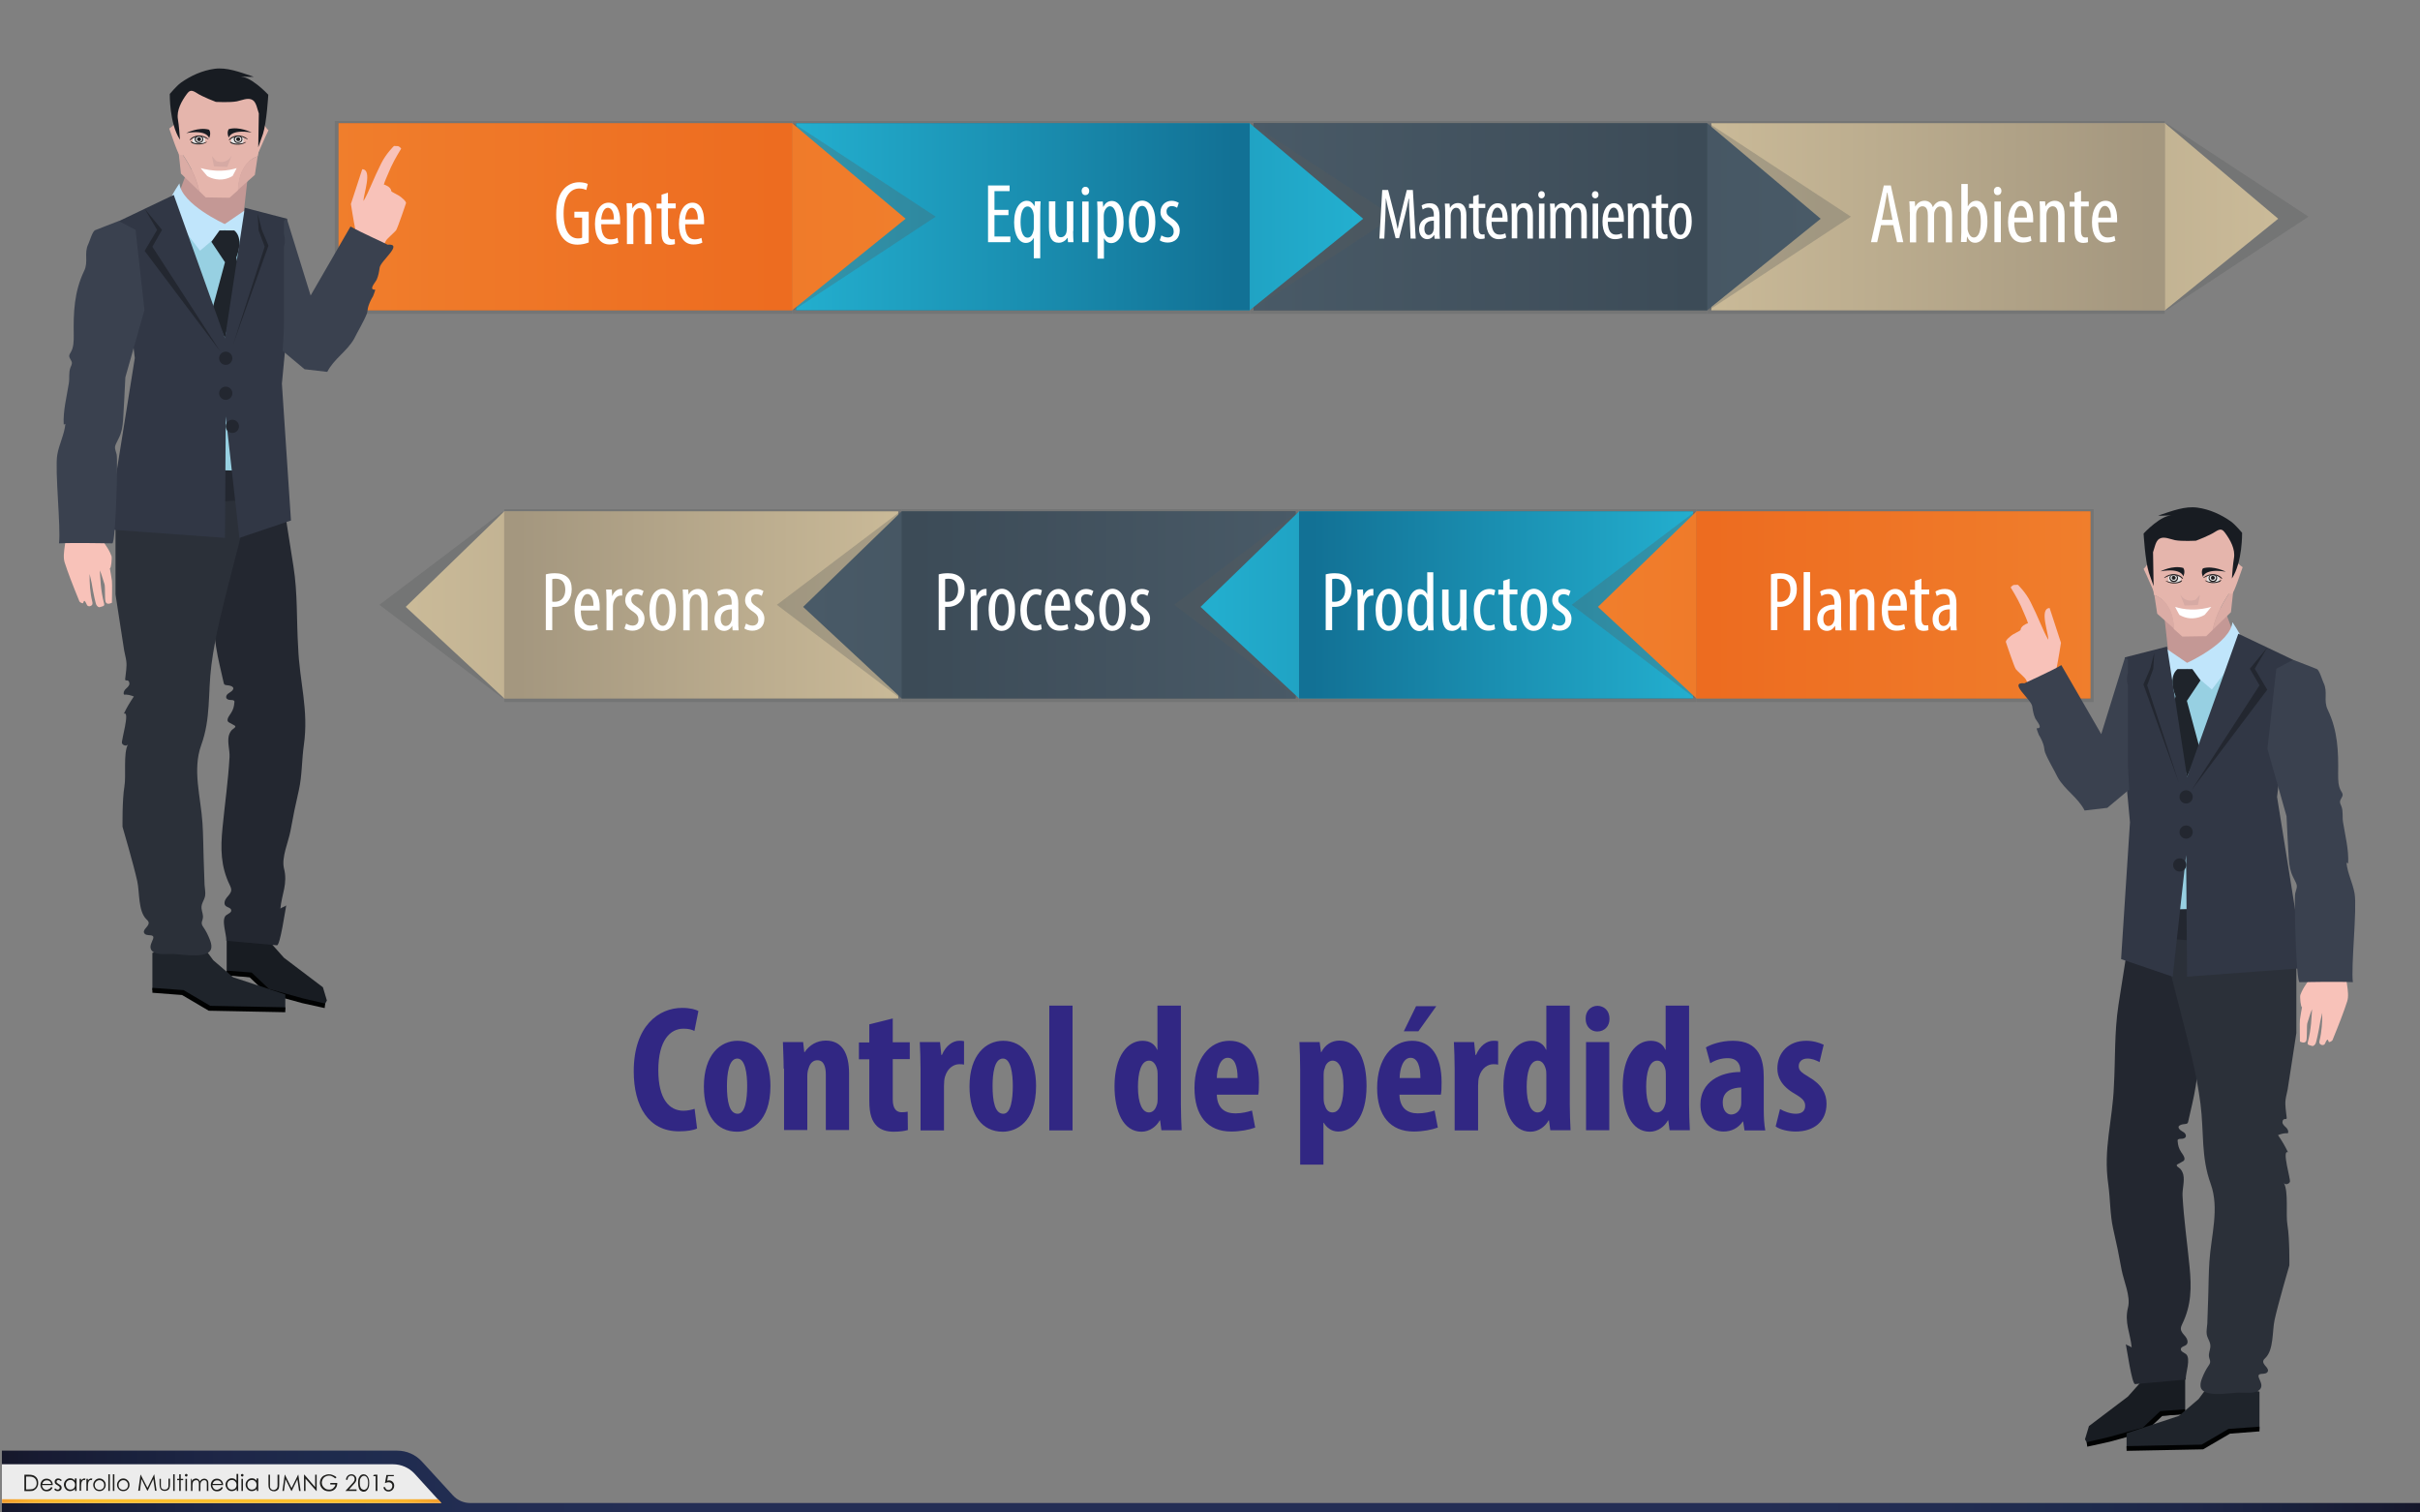 <?xml version="1.0" encoding="utf-8"?>
<!-- Generator: Adobe Illustrator 18.0.0, SVG Export Plug-In . SVG Version: 6.00 Build 0)  -->
<!DOCTYPE svg PUBLIC "-//W3C//DTD SVG 1.1//EN" "http://www.w3.org/Graphics/SVG/1.1/DTD/svg11.dtd">
<svg version="1.1" id="Capa_1" xmlns="http://www.w3.org/2000/svg" xmlns:xlink="http://www.w3.org/1999/xlink" x="0px" y="0px"
	 viewBox="0 0 1280 800" style="enable-background:new 0 0 1280 800;" xml:space="preserve">
<rect x="0" y="0" width="1280" height="800" fill="#808080" stroke="none"/>
<style type="text/css">
	.st0{opacity:0.3;fill:#595A5C;}
	.st1{fill:url(#SVGID_1_);}
	.st2{fill:url(#SVGID_2_);}
	.st3{fill:url(#SVGID_3_);}
	.st4{fill:url(#SVGID_4_);}
	.st5{fill:url(#SVGID_5_);}
	.st6{fill:url(#SVGID_6_);}
	.st7{fill:url(#SVGID_7_);}
	.st8{fill:url(#SVGID_8_);}
	.st9{fill:url(#SVGID_9_);}
	.st10{fill:url(#SVGID_10_);}
	.st11{fill:url(#SVGID_11_);}
	.st12{fill:url(#SVGID_12_);}
	.st13{fill:url(#SVGID_13_);}
	.st14{fill:url(#SVGID_14_);}
	.st15{fill:url(#SVGID_15_);}
	.st16{fill:url(#SVGID_16_);}
	.st17{fill:#F8C2B9;}
	.st18{fill:#C49895;}
	.st19{fill:#DBACA5;}
	.st20{fill:#E5B5AC;}
	.st21{fill:#181C22;}
	.st22{fill:#FFFFFF;}
	.st23{fill:#D6AAA4;}
	.st24{fill:#010202;}
	.st25{fill:#1F242B;}
	.st26{fill:#313745;}
	.st27{fill:#232730;}
	.st28{fill:#97D0E2;}
	.st29{fill:#2B3039;}
	.st30{fill:#C0E5FB;}
	.st31{fill:#3A414F;}
	.st32{fill:#E6E6E6;}
	.st33{fill:#231F20;}
	.st34{fill:#312783;}
	.st35{fill:url(#XMLID_2_);}
	.st36{fill:#ECECEC;}
	.st37{fill:#1E1E1C;}
	.st38{fill:url(#XMLID_3_);}
</style>
<g>
	<polygon class="st0" points="1145.8,65.2 1221,114.6 1145.8,164.1 	"/>
	
		<linearGradient id="SVGID_1_" gradientUnits="userSpaceOnUse" x1="846.861" y1="159.221" x2="1146.727" y2="159.221" gradientTransform="matrix(1 0 0 1 58.3 -44.583)">
		<stop  offset="5.618060e-03" style="stop-color:#A4977F"/>
		<stop  offset="0.989" style="stop-color:#CABA98"/>
	</linearGradient>
	<polygon class="st1" points="905.2,65.2 905.2,164.1 1145.1,164.1 1205,115.7 1145.1,65.2 	"/>
	<rect x="903.1" y="64" class="st0" width="241.9" height="102"/>
	
		<linearGradient id="SVGID_2_" gradientUnits="userSpaceOnUse" x1="842.646" y1="159.221" x2="1079.574" y2="159.221" gradientTransform="matrix(1 0 0 1 58.3 -44.583)">
		<stop  offset="1.123600e-02" style="stop-color:#CABA98"/>
		<stop  offset="0.994" style="stop-color:#A4977F"/>
	</linearGradient>
	<rect x="905.2" y="65.2" class="st2" width="239.9" height="98.9"/>
</g>
<g>
	<polygon class="st0" points="903.8,65.2 979,114.6 903.8,164.1 	"/>
	
		<linearGradient id="SVGID_3_" gradientUnits="userSpaceOnUse" x1="604.841" y1="159.221" x2="904.707" y2="159.221" gradientTransform="matrix(1 0 0 1 58.3 -44.583)">
		<stop  offset="5.618060e-03" style="stop-color:#3C4B57"/>
		<stop  offset="0.989" style="stop-color:#495A67"/>
	</linearGradient>
	<polygon class="st3" points="663.1,65.2 663.1,164.1 903,164.1 963,115.7 903,65.2 	"/>
	<rect x="661.1" y="64" class="st0" width="241.9" height="102"/>
	
		<linearGradient id="SVGID_4_" gradientUnits="userSpaceOnUse" x1="600.626" y1="159.221" x2="837.555" y2="159.221" gradientTransform="matrix(1 0 0 1 58.3 -44.583)">
		<stop  offset="1.123600e-02" style="stop-color:#495A67"/>
		<stop  offset="0.994" style="stop-color:#3C4B57"/>
	</linearGradient>
	<rect x="663.1" y="65.2" class="st4" width="239.9" height="98.9"/>
</g>
<g>
	<polygon class="st0" points="661.8,65.2 737,114.6 661.8,164.1 	"/>
	
		<linearGradient id="SVGID_5_" gradientUnits="userSpaceOnUse" x1="362.822" y1="159.221" x2="662.688" y2="159.221" gradientTransform="matrix(1 0 0 1 58.3 -44.583)">
		<stop  offset="5.618060e-03" style="stop-color:#127195"/>
		<stop  offset="0.989" style="stop-color:#23AFCF"/>
	</linearGradient>
	<polygon class="st5" points="421.1,65.2 421.1,164.1 661,164.1 721,115.7 661,65.2 	"/>
	<rect x="419.1" y="64" class="st0" width="241.9" height="102"/>
	
		<linearGradient id="SVGID_6_" gradientUnits="userSpaceOnUse" x1="358.607" y1="159.221" x2="595.535" y2="159.221" gradientTransform="matrix(1 0 0 1 58.3 -44.583)">
		<stop  offset="1.123600e-02" style="stop-color:#23AFCF"/>
		<stop  offset="0.994" style="stop-color:#127195"/>
	</linearGradient>
	<rect x="421.1" y="65.2" class="st6" width="239.9" height="98.9"/>
</g>
<g>
	<polygon class="st0" points="419.8,65.2 494.9,114.6 419.8,164.1 	"/>
	
		<linearGradient id="SVGID_7_" gradientUnits="userSpaceOnUse" x1="120.802" y1="159.221" x2="420.668" y2="159.221" gradientTransform="matrix(1 0 0 1 58.3 -44.583)">
		<stop  offset="5.618060e-03" style="stop-color:#ED6C20"/>
		<stop  offset="0.989" style="stop-color:#F07E2C"/>
	</linearGradient>
	<polygon class="st7" points="179.1,65.2 179.1,164.1 419,164.1 479,115.7 419,65.2 	"/>
	<rect x="177.1" y="64" class="st0" width="241.9" height="102"/>
	
		<linearGradient id="SVGID_8_" gradientUnits="userSpaceOnUse" x1="116.587" y1="159.221" x2="353.516" y2="159.221" gradientTransform="matrix(1 0 0 1 58.3 -44.583)">
		<stop  offset="1.123600e-02" style="stop-color:#F07E2C"/>
		<stop  offset="0.994" style="stop-color:#ED6C20"/>
	</linearGradient>
	<rect x="179.1" y="65.2" class="st8" width="239.9" height="98.9"/>
</g>
<g>
	<polygon class="st0" points="266,270.5 200.7,319.9 266,369.4 	"/>
	
		<linearGradient id="SVGID_9_" gradientUnits="userSpaceOnUse" x1="707.304" y1="364.516" x2="967.756" y2="364.516" gradientTransform="matrix(-1 0 0 1 1182.317 -44.583)">
		<stop  offset="5.618060e-03" style="stop-color:#A4977F"/>
		<stop  offset="0.989" style="stop-color:#CABA98"/>
	</linearGradient>
	<polygon class="st9" points="475,270.5 475,369.4 266.7,369.4 214.6,321 266.7,270.5 	"/>
	<rect x="266.7" y="269.3" class="st0" width="210.1" height="102"/>
	
		<linearGradient id="SVGID_10_" gradientUnits="userSpaceOnUse" x1="703.644" y1="364.516" x2="909.43" y2="364.516" gradientTransform="matrix(-1 0 0 1 1182.317 -44.583)">
		<stop  offset="1.123600e-02" style="stop-color:#CABA98"/>
		<stop  offset="0.994" style="stop-color:#A4977F"/>
	</linearGradient>
	<rect x="266.7" y="270.5" class="st10" width="208.4" height="98.9"/>
</g>
<g>
	<polygon class="st0" points="476.2,270.5 410.9,319.9 476.2,369.4 	"/>
	
		<linearGradient id="SVGID_11_" gradientUnits="userSpaceOnUse" x1="497.096" y1="364.516" x2="757.548" y2="364.516" gradientTransform="matrix(-1 0 0 1 1182.317 -44.583)">
		<stop  offset="5.618060e-03" style="stop-color:#3C4B57"/>
		<stop  offset="0.989" style="stop-color:#495A67"/>
	</linearGradient>
	<polygon class="st11" points="685.2,270.5 685.2,369.4 476.9,369.4 424.8,321 476.9,270.5 	"/>
	<rect x="476.9" y="269.3" class="st0" width="210.1" height="102"/>
	
		<linearGradient id="SVGID_12_" gradientUnits="userSpaceOnUse" x1="493.436" y1="364.516" x2="699.222" y2="364.516" gradientTransform="matrix(-1 0 0 1 1182.317 -44.583)">
		<stop  offset="1.123600e-02" style="stop-color:#495A67"/>
		<stop  offset="0.994" style="stop-color:#3C4B57"/>
	</linearGradient>
	<rect x="476.9" y="270.5" class="st12" width="208.4" height="98.9"/>
</g>
<g>
	<polygon class="st0" points="686.4,270.5 621.1,319.9 686.4,369.4 	"/>
	
		<linearGradient id="SVGID_13_" gradientUnits="userSpaceOnUse" x1="286.889" y1="364.516" x2="547.34" y2="364.516" gradientTransform="matrix(-1 0 0 1 1182.317 -44.583)">
		<stop  offset="5.618060e-03" style="stop-color:#127195"/>
		<stop  offset="0.989" style="stop-color:#23AFCF"/>
	</linearGradient>
	<polygon class="st13" points="895.4,270.5 895.4,369.4 687.1,369.4 635,321 687.1,270.5 	"/>
	<rect x="687.1" y="269.3" class="st0" width="210.1" height="102"/>
	
		<linearGradient id="SVGID_14_" gradientUnits="userSpaceOnUse" x1="283.228" y1="364.516" x2="489.014" y2="364.516" gradientTransform="matrix(-1 0 0 1 1182.317 -44.583)">
		<stop  offset="1.123600e-02" style="stop-color:#23AFCF"/>
		<stop  offset="0.994" style="stop-color:#127195"/>
	</linearGradient>
	<rect x="687.1" y="270.5" class="st14" width="208.4" height="98.9"/>
</g>
<g>
	<polygon class="st0" points="896.6,270.5 831.3,319.9 896.6,369.4 	"/>
	
		<linearGradient id="SVGID_15_" gradientUnits="userSpaceOnUse" x1="76.68" y1="364.516" x2="337.132" y2="364.516" gradientTransform="matrix(-1 0 0 1 1182.317 -44.583)">
		<stop  offset="5.618060e-03" style="stop-color:#ED6C20"/>
		<stop  offset="0.989" style="stop-color:#F07E2C"/>
	</linearGradient>
	<polygon class="st15" points="1105.6,270.5 1105.6,369.4 897.3,369.4 845.2,321 897.3,270.5 	"/>
	<rect x="897.3" y="269.3" class="st0" width="210.1" height="102"/>
	
		<linearGradient id="SVGID_16_" gradientUnits="userSpaceOnUse" x1="73.02" y1="364.516" x2="278.806" y2="364.516" gradientTransform="matrix(-1 0 0 1 1182.317 -44.583)">
		<stop  offset="1.123600e-02" style="stop-color:#F07E2C"/>
		<stop  offset="0.994" style="stop-color:#ED6C20"/>
	</linearGradient>
	<rect x="897.3" y="270.5" class="st16" width="208.4" height="98.9"/>
</g>
<g>
	<g id="_x34_">
		<g>
			<g>
				<path class="st17" d="M203,97.8c0-0.7,1.9-5.1,3.8-9.4c1.9-4.2,5.4-9.8,5.4-9.8s-0.7-1-1.6-1.3l-2.2-0.1c0,0-4.2,4-6.8,9.3
					c-1.7,3.4-3.6,7.5-5.3,11.5c-1.3,3-2.4,5.5-4,8.3c-0.3-3,5-16.6-0.7-16.8c-1.7,5.1-6,18.4-6,18.4s1.4,8.9,2.2,12.8
					c0.5,2.4,0.7,4.4,3.2,5c2.7,0.7,5.2,1.8,7.8,2.6c1.3,0.4,1.3-0.2,2.6,0.2l1.2,0.3c0.1,0,0.5,0.2,0.6,0.2c0.1,0,0.2-0.3,0.3-0.4
					c0.1-0.2,0.3-0.7,0.6-1.2c0.5-1.1,4.6-4.5,5.4-5.6c0.9-1.3,5.3-14.5,5.2-14.2c0.5-1-2.6-3.4-3.5-4c-0.4-0.3-4.2-2.2-4.2-2.4
					c-0.1-1.1-0.7-1.8-1.6-2.5C205.3,98.7,203,97.2,203,97.8z"/>
			</g>
			<g>
				<polygon class="st18" points="99.2,90 93.1,106.5 115.6,124.5 128.4,117 132,85.1 				"/>
				<g>
					<path class="st19" d="M95.7,91.8l9.6,9.3c-1.7-8.5-6.1-15.6-11.1-23L95.7,91.8z"/>
					<path class="st20" d="M136.4,82.6l1.7-11.7c0.1-4.7,0.4-9.4,0.3-14.1c0-2.8-0.9-4.4-3.4-6c-3.1-2-5.5-1.1-8.3-0.2
						c-0.9,0.3-1.9,0.6-2.9,0.8c-3,0.6-6.3,1-9.1-0.3c-4.6-2.3-9-5.9-14.6-5.7c-1,0-2,0.2-2.9,0.6c-1.9,0.9-2.9,2.7-3.5,4.6
						c-1.3,4,0.1,7.5,0,11.5c-0.1,2.7-0.1,5.3-0.2,8l0.8,8c5,7.4,9.4,14.5,11.1,23l3.4,3.3l6.3,0.1l6.3,0.1l4.5-4
						C126.2,92.8,129.1,85.2,136.4,82.6z"/>
					<path class="st19" d="M136.3,82.6c-7.3,2.6-10.2,10.2-10.5,17.9l9-8L136.3,82.6z"/>
					<path class="st20" d="M96.1,70.1c-0.3-2.1-0.5-3.8-0.6-4.2c-0.1-0.5-0.3-1-0.8-1.1c-0.3-0.1-0.5,0-0.8,0.1
						c-2,0.7-2.7,2.1-4.4,3.1c0.6,1.5,4.6,13.9,5.6,14c0,0,3.9,0.1,3.9,0.1C97.7,81.9,96.8,74.9,96.1,70.1z"/>
					<path class="st20" d="M135.3,70.8c0.3-1.5,0.6-3,1.5-4.6c0.4-0.8,1.3-1.7,2.1-1.2c0.2,0.1,0.4,0.3,0.5,0.5
						c0.8,1.1,1.5,2.5,2.6,3.4c-2.2,4.5-4.1,9.2-6.2,13.8l-3.9-0.1c0.9-2.5,2.2-5.2,2.7-7.8C134.9,73.3,135.1,72,135.3,70.8z"/>
					<path class="st21" d="M95.2,73.9c-0.3-3.6-0.5-7.2-1.1-10.8c-0.8-4.7,1.9-9.6,4.8-13.5c0.5-0.6,1-1.3,1.8-1.5
						c1.1-0.3,2.2,0.4,3.2,1c3.1,2.1,10.3,4.8,10.3,4.8s7.5,0.4,11.1-0.3c2.5-0.5,5.9-2.2,8.3-0.7c2,1.2,2.5,4.9,3.3,7.1l-0.3,17.9
						l2.5-7.1c2-6.2,2.8-20.7,2.8-20.7s-9.7-10.5-15.6-9.5c2.1-0.3,5.9,0.3,7.9,0c-7.8-2.6-14.2-5.1-20.8-4.2
						c-6.5,0.9-12.6,3.7-17.8,7.4c-2.3,1.7-5.8,5.9-5.8,5.9S89.5,65.2,95.2,73.9z"/>
				</g>
				<path class="st22" d="M106.1,88.9c2.5,0.7,6.2,1.5,10.7,1.4c3.4-0.1,6.2-0.7,8.4-1.4c-0.7,1.4-1.4,2.8-2.2,4.2
					c-1.2,0.7-4.4,2.4-8.6,1.7c-2.1-0.3-3.8-1.1-4.8-1.7C108.4,91.7,107.2,90.3,106.1,88.9z"/>
				<path class="st21" d="M98.5,70.4c0,0,6.5-3.4,12.1-1.8c1.3,1.9,0,4.5,0,4.5S109.8,68.4,98.5,70.4z"/>
				<path class="st21" d="M133.1,70.1c0,0-6.5-3.4-12.1-1.8c-1.3,1.9,0,4.5,0,4.5S121.8,68.2,133.1,70.1z"/>
				<path class="st23" d="M112.1,82.6l2.2,2.5c0.5,0.2,2.3,1,4.6,0.3c2.5-0.8,3.6-3,3.8-3.4c-0.8,2.1-1.7,4.2-2.5,6.3
					c-2.3-0.1-4.7-0.2-7-0.3C112.8,86.2,112.4,84.4,112.1,82.6z"/>
			</g>
			<g id="_x31__7_">
				<path class="st17" d="M41.3,284.4c2.3-0.9,4.7-1.8,7-2.7c0.7-0.3,1.6-1,2.3-0.9c0.3,0,0.8,0.1,1,0.5c3.4,6.6,5.6,8,7.4,12.9
					c0.3,0.9-0.2,6.6-0.9,6.4c0.5,2.8,0.7,3.8,1.1,6.6c0.2,1.1,0,11.6,0,11.6s-2.5,1.4-3.3-0.3c-0.6-1.1-0.2-8.2-0.6-9.4
					c-0.8-2.3-1.6-5.5-2.5-7.4c0.3,3.9,0.3,10.2,2.3,17.7c0.3,1.3-1,1.3-2.2,1.7c-0.8,0.3-1.4-0.4-1.9-1.1c-0.5-0.8-1.6-6.6-1.8-7.5
					c-0.7-4.2-0.7-4.3-1.8-8.9c-0.1,4.5,0.3,10.3,1.4,14.6c0.5,1.8-0.5,2.2-1.1,2.4c-0.6,0.2-1.4,0-1.7-0.6c-1.9-4.3-1.6-1-2.2-0.9
					c-0.5,0-1.6-0.6-1.8-1c-3.6-8.8-6.1-15.3-7.8-20.6c-1.6-4.9,1.7-12.9,0.5-18C34.9,279.3,40.9,284.6,41.3,284.4z"/>
				<g>
					<g>
						<path class="st21" d="M172.9,529.2l-2.1-7l-20.6-15.6l-7.3-8.2l-23-1.5l0,18.9l12.4,1l8.9,8.1l18,4.8l12.1,2.6
							C171.8,531.2,172.4,530.2,172.9,529.2z"/>
					</g>
					<g>
						<path class="st24" d="M171.8,532.5c0.1-0.5,0.1-1.1,0.2-1.7l-11.7-2.7l-18-5l-9.2-8.7l-13.1-1l-0.2,2.5l12.2,1l9,8.5l18.9,5.2
							l11.8,2.6C171.8,533,171.8,532.7,171.8,532.5z"/>
					</g>
				</g>
				<g>
					<g>
						<polygon class="st25" points="80.6,504 80.6,514.6 80.6,523.8 92.5,525 96.7,525 110.8,533.3 150.9,534.1 150.9,526 
							123.3,516.9 112.8,507.9 105.4,497.8 						"/>
					</g>
					<g>
						<polygon class="st24" points="150.9,535.4 110.4,534.6 96.3,526.3 80.6,525.1 80.6,522.5 97.1,523.7 111.2,532 150.9,532.8 
													"/>
					</g>
				</g>
				<g>
					<path class="st26" d="M93.7,248.2c-1.6,0-0.5,0.4,2.2,1.1C95.2,248.6,94.4,248.2,93.7,248.2z"/>
					<path class="st27" d="M155.2,299.5c0-0.1-7.9-50.2-7.9-50.2s-40.9,2.8-51.7,0.1c6.4,6.7-3.5,49.5,1.9,50.2
						c6,0.9,12.2,23.3,14,27.9c1.8,4.5,2,9.9,2.8,14.7c1,6.4,2.6,12.6,4,18.9c0.1,0.4,0.2,0.8,0.5,1c0.3,0.2,0.7,0.3,1,0.3
						c1.7,0.1,5.3,0.8,2.7,3.2c-0.6,0.5-1.4,0.9-2,1.4c-0.6,0.5-1.1,1.4-0.8,2.2c0.3,0.6,1,0.9,1.7,1c0.7,0.1,1.4,0,2,0.2
						c0.2,0.1,0.4,0.2,0.5,0.3c0.1,0.2,0.1,0.4,0.1,0.6c-0.2,2.5-0.6,4-1.9,6c-0.7,1.1-2.9,3.7-1,4.8c1,0.5,1.9,1,2.9,1.6
						c0.2,0.1,0.3,0.2,0.4,0.3c0.3,0.5-0.4,1.1-0.9,1.4c-1.3,0.8-2.1,2.3-2.5,3.8c-0.8,3.6,0.6,7.6,0.4,11.3
						c-0.7,12.5-2.5,24.9-3.7,37.3c-1.1,11.1-1,20.5,3.9,30.5c0.4,0.8,0.7,1.6,0.7,2.5c-0.1,1.6-1.4,2.8-2.4,4
						c-1,1.2-1.7,3.2-0.6,4.3c0.9,0.9,2.8,1,3,2.3c0.2,1.3-1.6,1.9-2.7,2.7c-2.8,2.3,0.3,10.2,0.1,13.5c0,0,26.8,2.4,26.8,2.4
						c1.7,0.1,4.4-18.9,4.9-21.1c-0.8,0.7-2.3,1-3.1,1.7c0.7-7.6,4-13.2,1.9-21.3c-1.4-5.7,2.3-13.9,3.4-19.6
						c1.3-7.3,2.8-14.6,4.5-21.9c1.7-7.6,1.5-15.8,2.6-23.6c2.7-18.8-2.3-33.4-3-51.9C156.8,328.2,157.5,313.9,155.2,299.5z"/>
				</g>
				<path class="st28" d="M141.8,121.3l-16.5-2.8l-10.7,3.2c0,0-15.3-8.8-15.5-9.9c-0.2-1.1-13.4,9.9-13.4,9.9
					c-0.6,0.5,6.3,14.8,6.8,15.8c4.3,9.9,9.8,19.3,11.1,30c2.1,17.8,2.5,35.8,1.2,53.6c-0.6,8-2.6,15.4-3.4,23.2
					c-0.9,9.2-1.8,18.5-2.7,27.7c0,0.4-0.1,0.8,0.1,1.1c0.3,0.8,1.3,1,2.2,1.1c7.6,0.6,15.4-1.2,22.7,1.2c3.9,1.3,7.7,3.7,11.7,3.2
					c2.5-6.7,5.1-13.3,8.2-19.6c2.2-4.6,6.5-9.5,4.9-14.9c-1.5-5-3.3-9.6-4.5-14.9c-1.5-6.3-3.6-12.5-4.6-18.9
					c-1.4-8.8-1.4-17.7,0-26.5c1.3-7.9,3.8-14.5,6.5-21.8C147,158.4,141.8,121.3,141.8,121.3z"/>
				<path class="st29" d="M85.7,248.2c-3.4,0-24.6,30.5-24.6,30.5v35.7c0.9,5.6,1.7,11.3,2.6,16.9c0.7,4.3,1.3,8.6,2,12.9
					c0.3,1.8,0.9,3.7,1.1,5.5c0.4,3-0.3,6.4-0.6,9.5c0,0.2,0,0.4,0.1,0.5c0.2,0.3,0.7,0.2,1,0.2c1,0.1,1.4,1.5,1,2.4
					c-0.4,0.9-1.3,1.6-2,2.3c-0.7,0.8-1.2,1.9-0.7,2.8c1.8-0.1,3.5,0.3,5.2,1c-2,2.9-3.8,5.9-5.3,9.1c3.5-1.8-1.5,14.5-1,15.6
					c0.5,1.2,2.5,1.8,3.2,0.6c-2.6,4.7-0.9,16.7-1.9,22.3c-1.2,7-1,21.3-1,21.3s6,20.5,7.8,28.8c1.3,5.9,0.4,15.7,4.8,20.1
					c0.5,0.5,1,0.9,1.2,1.6c0.5,2.1-3.2,3.7-2.4,5.6c0.5,1.2,2.1,1.2,3.4,1.3c4.5,0.4-2.8,5.5,1.3,8.7c2.4,1.9,8.2,1.1,11,1.2
					c4.7,0.2,19.7,3,19.9-3.7c0.1-1.4-0.4-2.8-0.9-4.1c-0.9-2.3-2-4.5-3.4-6.5c-0.4-0.5-0.7-1.1-0.8-1.8c-0.1-1,0.5-1.9,0.6-2.9
					c0.3-1.6-0.5-3.3-0.7-5c-0.3-2.7,1.5-4.4,1.9-6.8c0.3-1.7-0.2-4-0.3-5.7c-0.2-4.9-0.3-9.7-0.5-14.6c-0.2-6-0.2-12.1-0.6-18.1
					c-0.9-13.9-5.4-28.1-0.7-41.2c5.2-14.3,3.5-27.3,5.4-42.3c2.1-16.5,6.5-32.8,10.6-48.9c3.5-13.7,7.1-27.5,10.6-41.2
					C133,261.7,89.1,248.2,85.7,248.2z"/>
				<polygon class="st27" points="85.7,248.2 147.6,249.3 147.6,263.1 85.7,267.6 				"/>
				<path class="st30" d="M129.3,111.4l-10.4,7.1c0,0-22.9-10.4-24-21.5c-6.5,9.6-6.4,13.1-6.4,13.1l17.3,22.5l13.1-11.1l14.1,11.1
					L129.3,111.4z"/>
				<path class="st25" d="M125,136.2c4.3-10.9-1.1-14.3-1.1-14.3h-7.8l-4.3,6l7.2,10.8l-6.9,25.6l6.9,14.7l7.7-34.7L125,136.2z"/>
				<polygon class="st26" points="129.5,109.9 151.8,115.7 152.7,165.1 149.1,202.9 153.9,275.3 126.6,284.5 119.4,220.3 119,284.5 
					56.8,280 71.3,189.4 62.8,117 91.9,103.1 119,178.9 				"/>
				<path class="st31" d="M71.7,121.6l-8.9-4.7c0,0-12.5,4.8-12.6,4.9c-1.4,0.8-2.8,5.9-3.5,7.3c-2.4,4.9,0.2,9.3-2.2,14.2
					c-5.3,11.1-5.7,22-5.5,34c0,3.1,0,6.3-1.5,8.9c-0.4,0.6-0.8,1.3-0.9,2c0,1.3,1.2,2.3,1.4,3.5c0.1,0.9-0.3,1.8-0.7,2.6
					c-1.1,2.8-0.4,5.6-0.9,8.5c-1.1,7-3.1,14.6-2.7,21.7c0.3,0,0.6-0.1,0.9-0.3c-0.6,5.8-3.3,10.6-4.3,16.3
					c-1.4,8.1,2,38.8,0.9,46.9c6.8-0.4,28.2,0,28.2,0c1.8,0.1,3-44.6,2.3-47c-1.3-4.5-1.3-3.7,1.1-8.6c1.6-3.2,2-5.9,2.3-9.5
					c0.5-7.5,0.8-15.1,1.2-22.7l10.1-35.6L71.7,121.6z"/>
				<ellipse class="st27" cx="119.4" cy="189.5" rx="3.5" ry="3.5"/>
				<ellipse class="st27" cx="119.4" cy="208" rx="3.5" ry="3.5"/>
				<ellipse class="st27" cx="122.9" cy="225.5" rx="3.5" ry="3.5"/>
				<polygon class="st27" points="76.5,110.4 85.7,121.6 80.6,130.5 116.6,186 76.5,132.7 83.1,121.6 				"/>
				<polygon class="st27" points="123.3,182.2 140,130.4 136.8,121.9 136.3,113.1 138.5,121.6 142,129.9 				"/>
				<path class="st31" d="M185.4,119.8c-2.1,3.7-21.1,36.5-21.1,36.5l-12.6-40.6c-0.7,0.3-1.1,0.7-1.5,1.1c0,2.3,0,4.6,0,6.9
					c0.5,2.1,0.8,4.4,0,6.6c0,13.1,0,26.2,0,39.3c0,5.2-0.4,10.6-0.7,16l11.6,9.7c4,0.5,8,0.9,12,1.4c3.5-6.9,10.4-10.8,14.2-17.5
					c1.8-3.7,5.2-9.3,6.7-13.2c0.5-1.4,0.4-2.8,0.9-4.2c0.6-1.8,1.4-3.5,2.4-5.1c0.1-0.2,1.4-3.5,1.1-3.5c-3.7,0.2,0.2-3.9,0.8-5.2
					c0.9-2,1.3-4.2,1.6-6.4c0.5-3.7,13-12.9,4.1-12.2C205,129.2,190.5,122.8,185.4,119.8z"/>
			</g>
		</g>
	</g>
	<path class="st32" d="M101.9,74.1c0,1.2-0.6,2.5,3.1,2.1c3.6-0.3,3.4-0.9,3.4-2.1s0.2-2.2-3.3-2.1
		C102.6,72.1,101.9,72.9,101.9,74.1z"/>
	<path class="st32" d="M122.3,74.1c0,1.2-0.6,2.5,3.1,2.1c3.6-0.3,3.4-0.9,3.4-2.1s0.2-2.2-3.3-2.1C123,72.1,122.3,72.9,122.3,74.1z
		"/>
	<g>
		<path class="st33" d="M110.2,73.4c-1.5-1.2-3.5-1.9-5.5-1.7c-0.8,0.1-1.6,0.3-2.3,0.6c-0.7,0.3-1.6,0.9-2,1.6
			c-0.1,0.2,0.1,0.4,0.3,0.2c1.1-1.1,2.6-1.7,4.1-1.9c0.9-0.1,1.9,0,2.7,0.3c0.9,0.3,1.7,0.8,2.5,1.1
			C110.2,73.8,110.4,73.5,110.2,73.4z"/>
		<path class="st33" d="M109.3,75c-0.7,0.2-1.4,0.6-2.2,0.7c-0.8,0.1-1.5,0.2-2.3,0.2c-0.7,0-1.3-0.1-2-0.3
			c-0.6-0.2-1.1-0.5-1.7-0.8c-0.1-0.1-0.3,0-0.2,0.2c0.2,0.5,0.9,0.9,1.4,1c0.7,0.2,1.4,0.4,2.1,0.4c1.6,0.1,3.6-0.2,4.9-1.2
			C109.6,75.1,109.5,74.9,109.3,75z"/>
		<path class="st33" d="M107,72.3c-0.7-0.7-2.9-0.9-3.8,0.3c-0.3,0.5-0.3,1.4,0,1.9c0.6,1.3,2.1,1.5,3.3,0.8
			C107.6,74.8,107.9,73.3,107,72.3z M106.5,74.7c-0.8,0.6-1.8,0.7-2.5,0c-0.3-0.3-0.6-0.9-0.4-1.5c0.5-1.3,2.1-1,2.6-0.8
			C107.2,72.8,107.2,74.1,106.5,74.7z"/>
		<path class="st33" d="M106.1,73c-0.3-0.4-0.6-0.4-0.9-0.4c-1,0.2-1.3,1.2-0.6,1.8c0.4,0.3,0.9,0.3,1.3,0.1
			C106.4,74.2,106.5,73.4,106.1,73z"/>
	</g>
	<g>
		<path class="st33" d="M130.9,73.4c-1.5-1.2-3.5-1.9-5.5-1.7c-0.8,0.1-1.6,0.3-2.3,0.6c-0.7,0.3-1.6,0.9-2,1.6
			c-0.1,0.2,0.1,0.4,0.3,0.2c1.1-1.1,2.6-1.7,4.1-1.9c0.9-0.1,1.9,0,2.7,0.3c0.9,0.3,1.7,0.8,2.5,1.1
			C130.9,73.8,131.1,73.5,130.9,73.4z"/>
		<path class="st33" d="M130,75.1c-0.7,0.2-1.4,0.6-2.2,0.7c-0.8,0.1-1.5,0.2-2.3,0.2c-0.7,0-1.3-0.1-2-0.3
			c-0.6-0.2-1.1-0.5-1.7-0.8c-0.1-0.1-0.3,0-0.2,0.2c0.2,0.5,0.9,0.9,1.4,1c0.7,0.2,1.4,0.4,2.1,0.4c1.6,0.1,3.6-0.2,4.9-1.2
			C130.3,75.3,130.2,75.1,130,75.1z"/>
		<path class="st33" d="M127.7,72.3c-0.7-0.7-2.9-0.9-3.8,0.3c-0.3,0.5-0.3,1.4,0,1.9c0.6,1.3,2.1,1.5,3.3,0.8
			C128.3,74.8,128.6,73.3,127.7,72.3z M127.2,74.7c-0.8,0.6-1.8,0.7-2.5,0c-0.3-0.3-0.6-0.9-0.4-1.5c0.5-1.3,2.1-1,2.6-0.8
			C127.9,72.8,127.9,74.1,127.2,74.7z"/>
		<path class="st33" d="M126.8,73c-0.3-0.4-0.6-0.4-0.9-0.4c-1,0.2-1.3,1.2-0.6,1.8c0.4,0.3,0.9,0.3,1.3,0.1
			C127.1,74.2,127.2,73.4,126.8,73z"/>
	</g>
</g>
<g>
	<g id="_x34__1_">
		<g>
			<g>
				<path class="st17" d="M1072.7,329.9c0-0.7-1.9-5.1-3.8-9.4c-1.9-4.2-5.4-9.8-5.4-9.8s0.7-1,1.6-1.3l2.2-0.1c0,0,4.2,4,6.8,9.3
					c1.7,3.4,3.6,7.5,5.3,11.5c1.3,3,2.4,5.5,4,8.3c0.3-3-5-16.6,0.7-16.8c1.7,5.1,6,18.4,6,18.4s-1.4,8.9-2.2,12.8
					c-0.5,2.4-0.7,4.4-3.2,5c-2.7,0.7-5.2,1.8-7.8,2.6c-1.3,0.4-1.3-0.2-2.6,0.2l-1.2,0.3c-0.1,0-0.5,0.2-0.6,0.2
					c-0.1,0-0.2-0.3-0.3-0.4c-0.1-0.2-0.3-0.7-0.6-1.2c-0.5-1.1-4.6-4.5-5.4-5.6c-0.9-1.3-5.3-14.5-5.2-14.2c-0.5-1,2.6-3.4,3.5-4
					c0.4-0.3,4.2-2.2,4.2-2.4c0.1-1.1,0.7-1.8,1.6-2.5C1070.5,330.7,1072.7,329.2,1072.7,329.9z"/>
			</g>
			<g>
				<polygon class="st18" points="1176.5,322 1182.7,338.6 1160.1,356.5 1147.3,349 1143.8,317.1 				"/>
				<g>
					<path class="st19" d="M1180,323.8l-9.6,9.3c1.7-8.5,6.1-15.6,11.1-23L1180,323.8z"/>
					<path class="st20" d="M1139.3,314.7l-1.7-11.7c-0.1-4.7-0.4-9.4-0.3-14.1c0-2.8,0.9-4.4,3.4-6c3.1-2,5.5-1.1,8.3-0.2
						c0.9,0.3,1.9,0.6,2.9,0.8c3,0.6,6.3,1,9.1-0.3c4.6-2.3,9-5.9,14.6-5.7c1,0,2,0.2,2.9,0.6c1.9,0.9,2.9,2.7,3.5,4.6
						c1.3,4-0.1,7.5,0,11.5c0.1,2.7,0.1,5.3,0.2,8l-0.8,8c-5,7.4-9.4,14.5-11.1,23l-3.4,3.3l-6.3,0.1l-6.3,0.1l-4.5-4
						C1149.5,324.9,1146.6,317.3,1139.3,314.7z"/>
					<path class="st19" d="M1139.5,314.7c7.3,2.6,10.2,10.2,10.5,17.9l-9-8L1139.5,314.7z"/>
					<path class="st20" d="M1179.6,302.1c0.3-2.1,0.5-3.8,0.6-4.2c0.1-0.5,0.3-1,0.8-1.1c0.3-0.1,0.5,0,0.8,0.1
						c2.1,0.7,2.7,2.1,4.4,3.1c-0.6,1.5-4.6,13.9-5.6,14c0,0-3.9,0.1-3.9,0.1C1178,314,1179,306.9,1179.6,302.1z"/>
					<path class="st20" d="M1140.5,302.8c-0.3-1.5-0.6-3-1.5-4.6c-0.4-0.8-1.3-1.7-2.1-1.2c-0.2,0.1-0.4,0.3-0.5,0.5
						c-0.8,1.1-1.5,2.5-2.6,3.4c2.2,4.5,4.1,9.2,6.2,13.8l3.9-0.1c-0.9-2.5-2.2-5.2-2.7-7.8C1140.8,305.4,1140.7,304.1,1140.5,302.8
						z"/>
					<path class="st21" d="M1180.5,306c0.3-3.6,0.5-7.2,1.1-10.8c0.8-4.7-1.9-9.6-4.8-13.5c-0.5-0.6-1-1.3-1.8-1.5
						c-1.1-0.3-2.2,0.4-3.2,1c-3.1,2.1-10.3,4.8-10.3,4.8s-7.5,0.4-11.1-0.3c-2.5-0.5-5.9-2.2-8.3-0.7c-2,1.2-2.5,4.9-3.3,7.1
						l0.3,17.9l-2.5-7.1c-2-6.2-2.8-20.7-2.8-20.7s9.7-10.5,15.6-9.5c-2.1-0.3-5.9,0.3-7.9,0c7.8-2.6,14.2-5.1,20.8-4.2
						c6.5,0.9,12.6,3.7,17.8,7.4c2.3,1.7,5.8,5.9,5.8,5.9S1186.2,297.3,1180.5,306z"/>
				</g>
				<path class="st22" d="M1169.6,321c-2.5,0.7-6.2,1.5-10.7,1.4c-3.4-0.1-6.2-0.7-8.4-1.4c0.7,1.4,1.4,2.8,2.2,4.2
					c1.2,0.7,4.4,2.4,8.6,1.7c2.1-0.3,3.8-1.1,4.8-1.7C1167.3,323.8,1168.5,322.4,1169.6,321z"/>
				<path class="st21" d="M1177.3,302.4c0,0-6.5-3.4-12.1-1.8c-1.3,1.9,0,4.5,0,4.5S1166,300.5,1177.3,302.4z"/>
				<path class="st21" d="M1142.7,302.2c0,0,6.5-3.4,12.1-1.8c1.3,1.9,0,4.5,0,4.5S1154,300.2,1142.7,302.2z"/>
				<path class="st23" d="M1163.6,314.6l-2.2,2.5c-0.5,0.2-2.3,1-4.6,0.3c-2.5-0.8-3.6-3-3.8-3.4c0.8,2.1,1.7,4.2,2.5,6.3
					c2.3-0.1,4.7-0.2,7-0.3C1163,318.2,1163.3,316.4,1163.6,314.6z"/>
			</g>
			<g id="_x31__1_">
				<path class="st17" d="M1234.4,516.5c-2.3-0.9-4.7-1.8-7-2.7c-0.7-0.3-1.6-1-2.3-0.9c-0.3,0-0.8,0.1-1,0.5
					c-3.4,6.6-5.6,8-7.4,12.9c-0.3,0.9,0.2,6.6,0.9,6.4c-0.5,2.8-0.7,3.8-1.1,6.6c-0.2,1.1,0,11.6,0,11.6s2.5,1.4,3.3-0.3
					c0.6-1.1,0.2-8.2,0.6-9.4c0.8-2.3,1.6-5.5,2.5-7.4c-0.3,3.9-0.3,10.2-2.3,17.7c-0.3,1.3,1,1.3,2.2,1.7c0.8,0.3,1.4-0.4,1.9-1.1
					c0.5-0.8,1.6-6.6,1.8-7.5c0.7-4.2,0.7-4.3,1.8-8.9c0.1,4.5-0.3,10.3-1.4,14.6c-0.5,1.8,0.5,2.2,1.1,2.4c0.6,0.2,1.4,0,1.7-0.6
					c1.9-4.3,1.6-1,2.2-0.9c0.5,0,1.6-0.6,1.8-1c3.6-8.8,6.1-15.3,7.8-20.6c1.6-4.9-1.7-12.9-0.5-18
					C1240.8,511.4,1234.8,516.6,1234.4,516.5z"/>
				<g>
					<g>
						<path class="st21" d="M1102.8,761.3l2.1-7l20.6-15.6l7.3-8.2l23-1.5l0,18.9l-12.4,1l-8.9,8.1l-18,4.8l-12.1,2.6
							C1103.9,763.3,1103.4,762.3,1102.8,761.3z"/>
					</g>
					<g>
						<path class="st24" d="M1103.9,764.5c-0.1-0.5-0.1-1.1-0.2-1.7l11.7-2.7l18-5l9.2-8.7l13.1-1l0.2,2.5l-12.2,1l-9,8.5l-18.9,5.2
							l-11.8,2.6C1104,765.1,1104,764.8,1103.9,764.5z"/>
					</g>
				</g>
				<g>
					<g>
						<polygon class="st25" points="1195.1,736.1 1195.1,746.6 1195.1,755.9 1183.2,757 1179.1,757 1164.9,765.4 1124.8,766.1 
							1124.8,758.1 1152.5,748.9 1162.9,740 1170.4,729.9 						"/>
					</g>
					<g>
						<polygon class="st24" points="1124.8,767.4 1165.3,766.6 1179.5,758.3 1195.1,757.1 1195.1,754.6 1178.7,755.8 1164.5,764.1 
							1124.8,764.9 						"/>
					</g>
				</g>
				<g>
					<path class="st26" d="M1182.1,480.2c1.6,0,0.5,0.4-2.2,1.1C1180.6,480.6,1181.3,480.2,1182.1,480.2z"/>
					<path class="st27" d="M1120.5,531.6c0-0.1,7.9-50.2,7.9-50.2s40.9,2.8,51.7,0.1c-6.4,6.7,3.5,49.5-1.9,50.2
						c-6,0.9-12.2,23.3-14,27.9c-1.8,4.5-2,9.9-2.8,14.7c-1,6.4-2.6,12.6-4,18.9c-0.1,0.4-0.2,0.8-0.5,1c-0.3,0.2-0.7,0.3-1,0.3
						c-1.7,0.1-5.3,0.8-2.7,3.2c0.6,0.5,1.4,0.9,2.1,1.4c0.6,0.5,1.1,1.4,0.8,2.2c-0.3,0.6-1,0.9-1.7,1c-0.7,0.1-1.4,0-2,0.2
						c-0.2,0.1-0.4,0.2-0.5,0.3c-0.1,0.2-0.1,0.4-0.1,0.6c0.2,2.5,0.6,4,1.9,6c0.7,1.1,2.9,3.7,1,4.8c-1,0.5-1.9,1-2.9,1.6
						c-0.2,0.1-0.3,0.2-0.4,0.3c-0.3,0.5,0.4,1.1,0.9,1.4c1.3,0.8,2.1,2.3,2.5,3.8c0.8,3.6-0.6,7.6-0.4,11.3
						c0.7,12.5,2.5,24.9,3.7,37.3c1.1,11.1,1,20.5-3.9,30.5c-0.4,0.8-0.7,1.6-0.7,2.5c0.1,1.6,1.4,2.8,2.4,4c1,1.2,1.7,3.2,0.6,4.3
						c-0.9,0.9-2.8,1-3,2.3c-0.2,1.3,1.6,1.9,2.7,2.7c2.8,2.3-0.3,10.2-0.1,13.5c0,0-26.8,2.4-26.8,2.4c-1.7,0.1-4.4-18.9-4.9-21.1
						c0.8,0.7,2.3,1,3.1,1.7c-0.7-7.6-4-13.2-1.9-21.3c1.4-5.7-2.3-13.9-3.4-19.6c-1.3-7.3-2.8-14.6-4.5-21.9
						c-1.7-7.6-1.5-15.8-2.6-23.6c-2.7-18.8,2.3-33.4,3-51.9C1118.9,560.2,1118.3,546,1120.5,531.6z"/>
				</g>
				<path class="st28" d="M1133.9,353.3l16.5-2.8l10.7,3.2c0,0,15.3-8.8,15.5-9.9c0.2-1.1,13.4,9.9,13.4,9.9
					c0.6,0.5-6.3,14.8-6.8,15.8c-4.3,9.9-9.8,19.3-11.1,30c-2.1,17.8-2.5,35.8-1.2,53.6c0.6,8,2.6,15.4,3.4,23.2
					c0.9,9.2,1.8,18.5,2.7,27.7c0,0.4,0.1,0.8-0.1,1.1c-0.3,0.8-1.3,1-2.2,1.1c-7.6,0.6-15.4-1.2-22.7,1.2
					c-3.9,1.3-7.7,3.7-11.7,3.2c-2.5-6.7-5.1-13.3-8.2-19.6c-2.2-4.6-6.5-9.5-4.9-14.9c1.5-5,3.3-9.6,4.5-14.9
					c1.5-6.3,3.6-12.5,4.6-18.9c1.4-8.8,1.4-17.7,0-26.5c-1.3-7.9-3.8-14.5-6.5-21.8C1128.7,390.5,1133.9,353.3,1133.9,353.3z"/>
				<path class="st29" d="M1190,480.2c3.4,0,24.6,30.5,24.6,30.5v35.7c-0.9,5.6-1.7,11.3-2.6,16.9c-0.7,4.3-1.3,8.6-2,12.9
					c-0.3,1.8-0.9,3.7-1.1,5.5c-0.4,3,0.3,6.4,0.6,9.5c0,0.2,0,0.4-0.1,0.5c-0.2,0.3-0.7,0.2-1,0.2c-1,0.1-1.4,1.5-1,2.4
					c0.4,0.9,1.3,1.6,2,2.3c0.7,0.8,1.2,1.9,0.7,2.8c-1.8-0.1-3.5,0.3-5.2,1c2,2.9,3.8,5.9,5.3,9.1c-3.5-1.8,1.5,14.5,1,15.6
					c-0.5,1.2-2.5,1.8-3.2,0.6c2.6,4.7,0.9,16.7,1.9,22.3c1.2,7,1,21.3,1,21.3s-6,20.5-7.8,28.8c-1.3,5.9-0.4,15.7-4.8,20.1
					c-0.5,0.5-1,0.9-1.2,1.6c-0.5,2.1,3.2,3.7,2.4,5.6c-0.5,1.2-2.1,1.2-3.4,1.3c-4.5,0.4,2.8,5.5-1.3,8.7c-2.4,1.9-8.2,1.1-11,1.2
					c-4.7,0.2-19.7,3-19.9-3.7c-0.1-1.4,0.4-2.8,0.9-4.1c0.9-2.3,2-4.5,3.4-6.5c0.4-0.5,0.7-1.1,0.8-1.8c0.1-1-0.5-1.9-0.6-2.9
					c-0.3-1.6,0.5-3.3,0.7-5c0.3-2.7-1.5-4.4-1.9-6.8c-0.3-1.7,0.2-4,0.3-5.7c0.2-4.9,0.3-9.7,0.5-14.6c0.2-6,0.2-12.1,0.6-18.1
					c0.9-13.9,5.4-28.1,0.7-41.2c-5.2-14.3-3.5-27.3-5.4-42.3c-2.1-16.5-6.5-32.8-10.6-48.9c-3.5-13.7-7.1-27.5-10.6-41.2
					C1142.7,493.8,1186.6,480.2,1190,480.2z"/>
				<polygon class="st27" points="1190,480.2 1128.2,481.4 1128.2,495.2 1190,499.7 				"/>
				<path class="st30" d="M1146.4,343.5l10.4,7.1c0,0,22.9-10.4,24-21.5c6.5,9.6,6.4,13.1,6.4,13.1l-17.3,22.5l-13.1-11.1
					l-14.1,11.1L1146.4,343.5z"/>
				<path class="st25" d="M1150.7,368.2c-4.3-10.9,1.1-14.3,1.1-14.3h7.8l4.3,6l-7.2,10.8l6.9,25.6l-6.9,14.7l-7.7-34.7
					L1150.7,368.2z"/>
				<polygon class="st26" points="1146.2,342 1123.9,347.7 1123.1,397.1 1126.6,434.9 1121.9,507.3 1149.2,516.6 1156.3,452.3 
					1156.8,516.6 1218.9,512 1204.4,421.5 1212.9,349 1183.9,335.2 1156.8,411 				"/>
				<path class="st31" d="M1204,353.7l8.9-4.7c0,0,12.5,4.8,12.6,4.9c1.4,0.8,2.8,5.9,3.5,7.3c2.4,4.9-0.2,9.3,2.2,14.2
					c5.3,11.1,5.7,22,5.5,34c0,3.1,0,6.3,1.5,8.9c0.4,0.6,0.8,1.3,0.9,2c0,1.3-1.2,2.3-1.4,3.5c-0.1,0.9,0.3,1.8,0.7,2.6
					c1.1,2.8,0.4,5.6,0.9,8.5c1.1,7,3.1,14.6,2.7,21.7c-0.3,0-0.6-0.1-0.9-0.3c0.6,5.8,3.3,10.6,4.3,16.3c1.4,8.1-2,38.8-0.9,46.9
					c-6.8-0.4-28.2,0-28.2,0c-1.8,0.1-3-44.6-2.3-47c1.3-4.5,1.3-3.7-1.1-8.6c-1.6-3.2-2-5.9-2.3-9.5c-0.5-7.5-0.8-15.1-1.2-22.7
					l-10.1-35.6L1204,353.7z"/>
				<ellipse class="st27" cx="1156.3" cy="421.5" rx="3.5" ry="3.5"/>
				<ellipse class="st27" cx="1156.3" cy="440.1" rx="3.5" ry="3.5"/>
				<ellipse class="st27" cx="1152.9" cy="457.5" rx="3.5" ry="3.5"/>
				<polygon class="st27" points="1199.2,342.5 1190,353.7 1195.1,362.5 1159.1,418 1199.2,364.8 1192.6,353.7 				"/>
				<polygon class="st27" points="1152.5,414.2 1135.7,362.5 1138.9,353.9 1139.5,345.2 1137.3,353.7 1133.7,362 				"/>
				<path class="st31" d="M1090.3,351.8c2.1,3.7,21.1,36.5,21.1,36.5l12.6-40.6c0.7,0.3,1.1,0.7,1.5,1.1c0,2.3,0,4.6,0,6.9
					c-0.5,2.1-0.8,4.4,0,6.6c0,13.1,0,26.2,0,39.3c0,5.2,0.4,10.6,0.7,16l-11.6,9.7c-4,0.5-8,0.9-12,1.4
					c-3.5-6.9-10.4-10.8-14.2-17.5c-1.8-3.7-5.2-9.3-6.7-13.2c-0.5-1.4-0.4-2.8-0.9-4.2c-0.6-1.8-1.4-3.5-2.4-5.1
					c-0.1-0.2-1.4-3.5-1.1-3.5c3.7,0.2-0.2-3.9-0.8-5.2c-0.9-2-1.3-4.2-1.6-6.4c-0.5-3.7-13-12.9-4.1-12.2
					C1070.8,361.3,1085.2,354.9,1090.3,351.8z"/>
			</g>
		</g>
	</g>
	<path class="st32" d="M1173.8,306.2c0,1.2,0.6,2.5-3.1,2.1c-3.6-0.3-3.4-0.9-3.4-2.1c0-1.2-0.2-2.2,3.3-2.1
		C1173.1,304.1,1173.8,305,1173.8,306.2z"/>
	<path class="st32" d="M1153.4,306.2c0,1.2,0.6,2.5-3.1,2.1c-3.6-0.3-3.4-0.9-3.4-2.1c0-1.2-0.2-2.2,3.3-2.1
		C1152.7,304.1,1153.4,305,1153.4,306.2z"/>
	<g>
		<path class="st33" d="M1165.5,305.4c1.5-1.2,3.5-1.9,5.5-1.7c0.8,0.1,1.6,0.3,2.3,0.6c0.7,0.3,1.6,0.9,2,1.6
			c0.1,0.2-0.1,0.4-0.3,0.2c-1.1-1.1-2.6-1.7-4.1-1.9c-0.9-0.1-1.9,0-2.7,0.3c-0.9,0.3-1.7,0.8-2.5,1.1
			C1165.5,305.9,1165.3,305.6,1165.5,305.4z"/>
		<path class="st33" d="M1166.4,307c0.7,0.2,1.4,0.6,2.2,0.7c0.8,0.1,1.5,0.2,2.3,0.2c0.7,0,1.3-0.1,2-0.3c0.6-0.2,1.1-0.5,1.7-0.8
			c0.1-0.1,0.3,0,0.2,0.2c-0.2,0.5-0.9,0.9-1.4,1c-0.7,0.2-1.4,0.4-2.1,0.4c-1.6,0.1-3.6-0.2-4.9-1.2
			C1166.1,307.2,1166.3,307,1166.4,307z"/>
		<path class="st33" d="M1169.2,307.5c1.2,0.7,2.7,0.4,3.3-0.8c0.3-0.5,0.3-1.4,0-1.9c-0.9-1.2-3.1-1-3.8-0.3
			C1167.8,305.3,1168.1,306.8,1169.2,307.5z M1169.5,304.4c0.4-0.2,2.1-0.5,2.6,0.8c0.2,0.6-0.1,1.2-0.4,1.5c-0.6,0.7-1.7,0.7-2.5,0
			C1168.5,306.2,1168.5,304.8,1169.5,304.4z"/>
		<path class="st33" d="M1169.6,305c0.3-0.4,0.6-0.4,0.9-0.4c1,0.2,1.3,1.2,0.6,1.8c-0.4,0.3-0.9,0.3-1.3,0.1
			C1169.4,306.2,1169.3,305.5,1169.6,305z"/>
	</g>
	<g>
		<path class="st33" d="M1144.8,305.4c1.5-1.2,3.5-1.9,5.5-1.7c0.8,0.1,1.6,0.3,2.3,0.6c0.7,0.3,1.6,0.9,2,1.6
			c0.1,0.2-0.1,0.4-0.3,0.2c-1.1-1.1-2.6-1.7-4.1-1.9c-0.9-0.1-1.9,0-2.7,0.3c-0.9,0.3-1.7,0.8-2.5,1.1
			C1144.8,305.9,1144.6,305.6,1144.8,305.4z"/>
		<path class="st33" d="M1145.7,307.2c0.7,0.2,1.4,0.6,2.2,0.7c0.8,0.1,1.5,0.2,2.3,0.2c0.7,0,1.3-0.1,2-0.3
			c0.6-0.2,1.1-0.5,1.7-0.8c0.1-0.1,0.3,0,0.2,0.2c-0.2,0.5-0.9,0.9-1.4,1c-0.7,0.2-1.4,0.4-2.1,0.4c-1.6,0.1-3.6-0.2-4.9-1.2
			C1145.4,307.3,1145.6,307.1,1145.7,307.2z"/>
		<path class="st33" d="M1148.5,307.5c1.2,0.7,2.7,0.4,3.3-0.8c0.3-0.5,0.3-1.4,0-1.9c-0.9-1.2-3.1-1-3.8-0.3
			C1147.1,305.3,1147.4,306.8,1148.5,307.5z M1148.8,304.4c0.4-0.2,2.1-0.5,2.6,0.8c0.2,0.6-0.1,1.2-0.4,1.5c-0.6,0.7-1.7,0.7-2.5,0
			C1147.8,306.2,1147.8,304.8,1148.8,304.4z"/>
		<path class="st33" d="M1148.9,305c0.3-0.4,0.6-0.4,0.9-0.4c1,0.2,1.3,1.2,0.6,1.8c-0.4,0.3-0.9,0.3-1.3,0.1
			C1148.7,306.2,1148.6,305.5,1148.9,305z"/>
	</g>
</g>
<g>
	<path class="st22" d="M311.2,128.3c-1.4,0.6-3.7,1.1-5.7,1.1c-2.8,0-5.4-0.8-7.5-3.2c-2.3-2.5-3.9-7-3.8-12.9
		c0-12.6,6.4-16.9,12.1-16.9c2,0,3.6,0.4,4.6,0.9l-0.8,3.2c-0.9-0.4-2-0.8-3.7-0.8c-4,0-8.3,3.2-8.3,13.2c0,10,3.8,13.2,7.6,13.2
		c1.2,0,1.9-0.2,2.2-0.4v-10.6h-4.1v-3.1h7.6V128.3z"/>
	<path class="st22" d="M318,118.6c0,6.6,2.6,8,5.1,8c1.5,0,2.7-0.4,3.5-0.8l0.5,2.5c-1.2,0.7-3,1-4.7,1c-5.1,0-7.7-4.2-7.7-10.8
		c0-7,2.9-11.3,7.2-11.3c4.4,0,6.1,4.6,6.1,9.5c0,0.8,0,1.4,0,1.9H318z M324.7,116.1c0.1-4.3-1.5-6.2-3.2-6.2
		c-2.2,0-3.3,3.3-3.5,6.2H324.7z"/>
	<path class="st22" d="M331.6,113.1c0-2.5-0.1-3.8-0.2-5.6h2.9l0.2,2.6h0.1c0.9-1.7,2.6-2.9,4.9-2.9c2.9,0,5.1,2.2,5.1,7.4v14.5
		h-3.4v-13.9c0-2.5-0.5-5.1-2.9-5.1c-1.4,0-2.8,1.2-3.2,3.5c-0.1,0.5-0.1,1.2-0.1,1.9v13.6h-3.4V113.1z"/>
	<path class="st22" d="M353.3,101.9v5.7h4.1v2.6h-4.1V123c0,2.8,1,3.6,2.2,3.6c0.5,0,1,0,1.4-0.1l0.1,2.6c-0.6,0.2-1.4,0.4-2.5,0.4
		c-1.3,0-2.5-0.4-3.3-1.3c-0.8-1-1.3-2.4-1.3-5.4v-12.5h-2.6v-2.6h2.6v-4.7L353.3,101.9z"/>
	<path class="st22" d="M362.4,118.6c0,6.6,2.6,8,5.1,8c1.5,0,2.7-0.4,3.5-0.8l0.5,2.5c-1.2,0.7-3,1-4.7,1c-5.1,0-7.7-4.2-7.7-10.8
		c0-7,2.9-11.3,7.2-11.3c4.4,0,6.1,4.6,6.1,9.5c0,0.8,0,1.4,0,1.9H362.4z M369.1,116.1c0.1-4.3-1.5-6.2-3.2-6.2
		c-2.2,0-3.3,3.3-3.5,6.2H369.1z"/>
</g>
<g>
	<path class="st22" d="M288.7,303.8c1.4-0.4,3-0.6,4.9-0.6c2.7,0,5,0.7,6.6,2.2c1.5,1.4,2.2,3.6,2.2,6.2c0,2.8-0.7,4.6-1.8,6.1
		c-1.6,2.2-4.4,3.3-7,3.3c-0.6,0-1,0-1.5,0v12.3h-3.4V303.8z M292.1,318.2c0.4,0.1,0.7,0.1,1.3,0.1c3.3,0,5.6-2.2,5.6-6.4
		c0-3.1-1.3-5.8-5-5.8c-0.8,0-1.5,0.1-1.9,0.2V318.2z"/>
	<path class="st22" d="M307.2,322.9c0,6.6,2.6,8,5.1,8c1.5,0,2.7-0.4,3.5-0.8l0.5,2.5c-1.2,0.7-3,1-4.7,1c-5.1,0-7.7-4.2-7.7-10.8
		c0-7,2.9-11.3,7.2-11.3c4.4,0,6.1,4.6,6.1,9.5c0,0.8,0,1.4,0,1.9H307.2z M313.9,320.4c0.1-4.3-1.5-6.2-3.2-6.2
		c-2.2,0-3.3,3.3-3.5,6.2H313.9z"/>
	<path class="st22" d="M320.8,317.4c0-1.8-0.1-4-0.2-5.6h3l0.2,3.4h0.1c0.7-2,2.5-3.7,4.5-3.7c0.3,0,0.5,0,0.7,0v3.5
		c-0.2,0-0.4,0-0.7,0c-2.2,0-3.7,2-4.1,4.5c-0.1,0.6-0.1,1.2-0.1,2v11.9h-3.4V317.4z"/>
	<path class="st22" d="M331.2,329.8c0.7,0.5,2.1,1.1,3.4,1.1c1.9,0,3.1-1.2,3.1-3.1c0-1.6-0.6-2.8-2.7-4.2c-2.8-1.8-4.3-3.6-4.3-6.1
		c0-3.5,2.6-6,5.9-6c1.7,0,2.9,0.6,3.8,1.1l-0.9,2.6c-0.8-0.5-1.7-0.9-2.8-0.9c-1.8,0-2.8,1.3-2.8,2.7c0,1.5,0.5,2.3,2.6,3.7
		c2.5,1.6,4.4,3.6,4.4,6.5c0,4.3-2.9,6.4-6.4,6.4c-1.6,0-3.3-0.5-4.2-1.2L331.2,329.8z"/>
	<path class="st22" d="M357.5,322.6c0,8.3-3.8,11.1-7.1,11.1c-3.8,0-6.9-3.5-6.9-11.1c0-7.9,3.5-11.2,7.1-11.2
		C354.5,311.5,357.5,315.1,357.5,322.6z M346.9,322.6c0,3.6,0.6,8.4,3.7,8.4c2.9,0,3.5-5.1,3.5-8.4c0-3.3-0.6-8.4-3.6-8.4
		C347.5,314.2,346.9,319.3,346.9,322.6z"/>
	<path class="st22" d="M361.3,317.4c0-2.5-0.1-3.8-0.2-5.6h2.9l0.2,2.6h0.1c0.9-1.7,2.6-2.9,4.9-2.9c2.9,0,5.1,2.2,5.1,7.4v14.5H371
		v-13.9c0-2.5-0.5-5.1-2.9-5.1c-1.4,0-2.8,1.2-3.2,3.5c-0.1,0.5-0.1,1.2-0.1,1.9v13.6h-3.4V317.4z"/>
	<path class="st22" d="M387.5,333.4l-0.2-2.3h-0.1c-0.9,1.6-2.4,2.6-4.2,2.6c-2.9,0-5.1-2.4-5.1-6.1c0-5.4,4.3-7.8,9.1-7.8v-0.7
		c0-2.9-0.7-4.9-3.4-4.9c-1.3,0-2.5,0.4-3.5,1.1l-0.7-2.4c0.9-0.7,2.9-1.4,5-1.4c4.3,0,6.1,2.8,6.1,7.7v9.3c0,1.6,0,3.5,0.2,4.9
		H387.5z M387.1,322.3c-1.8,0-5.9,0.3-5.9,5c0,2.8,1.4,3.8,2.6,3.8c1.5,0,2.8-1.1,3.2-3.2c0.1-0.4,0.1-0.8,0.1-1.2V322.3z"/>
	<path class="st22" d="M394.6,329.8c0.7,0.5,2.1,1.1,3.4,1.1c1.9,0,3.1-1.2,3.1-3.1c0-1.6-0.6-2.8-2.7-4.2c-2.8-1.8-4.3-3.6-4.3-6.1
		c0-3.5,2.6-6,5.9-6c1.7,0,2.9,0.6,3.8,1.1l-0.9,2.6c-0.8-0.5-1.7-0.9-2.8-0.9c-1.8,0-2.8,1.3-2.8,2.7c0,1.5,0.5,2.3,2.6,3.7
		c2.5,1.6,4.4,3.6,4.4,6.5c0,4.3-2.9,6.4-6.4,6.4c-1.6,0-3.3-0.5-4.2-1.2L394.6,329.8z"/>
</g>
<g>
	<path class="st22" d="M496.5,303.8c1.4-0.4,3-0.6,4.9-0.6c2.7,0,5,0.7,6.6,2.2c1.5,1.4,2.2,3.6,2.2,6.2c0,2.8-0.7,4.6-1.8,6.1
		c-1.6,2.2-4.4,3.3-7,3.3c-0.6,0-1,0-1.5,0v12.3h-3.4V303.8z M499.9,318.2c0.4,0.1,0.7,0.1,1.3,0.1c3.3,0,5.6-2.2,5.6-6.4
		c0-3.1-1.3-5.8-5-5.8c-0.8,0-1.5,0.1-1.9,0.2V318.2z"/>
	<path class="st22" d="M513.5,317.4c0-1.8-0.1-4-0.2-5.6h3l0.2,3.4h0.1c0.7-2,2.5-3.7,4.5-3.7c0.3,0,0.5,0,0.7,0v3.5
		c-0.2,0-0.4,0-0.7,0c-2.2,0-3.7,2-4.1,4.5c-0.1,0.6-0.1,1.2-0.1,2v11.9h-3.4V317.4z"/>
	<path class="st22" d="M536.9,322.6c0,8.3-3.8,11.1-7.1,11.1c-3.8,0-6.9-3.5-6.9-11.1c0-7.9,3.5-11.2,7.1-11.2
		C533.8,311.5,536.9,315.1,536.9,322.6z M526.3,322.6c0,3.6,0.6,8.4,3.7,8.4c2.9,0,3.5-5.1,3.5-8.4c0-3.3-0.6-8.4-3.6-8.4
		C526.8,314.2,526.3,319.3,526.3,322.6z"/>
	<path class="st22" d="M551,332.8c-0.7,0.4-2,0.8-3.5,0.8c-4.7,0-7.8-3.8-7.8-10.9c0-6.2,3.1-11.2,8.4-11.2c1.1,0,2.4,0.3,3,0.7
		l-0.7,2.8c-0.4-0.2-1.3-0.6-2.4-0.6c-3.4,0-4.9,4.1-4.9,8.3c0,5,1.9,8.1,5,8.1c0.9,0,1.7-0.2,2.5-0.6L551,332.8z"/>
	<path class="st22" d="M556,322.9c0,6.6,2.6,8,5.1,8c1.5,0,2.7-0.4,3.5-0.8l0.5,2.5c-1.2,0.7-3,1-4.7,1c-5.1,0-7.7-4.2-7.7-10.8
		c0-7,2.9-11.3,7.2-11.3c4.4,0,6.1,4.6,6.1,9.5c0,0.8,0,1.4,0,1.9H556z M562.7,320.4c0.1-4.3-1.5-6.2-3.2-6.2
		c-2.2,0-3.3,3.3-3.5,6.2H562.7z"/>
	<path class="st22" d="M569.1,329.8c0.7,0.5,2.1,1.1,3.4,1.1c1.9,0,3.1-1.2,3.1-3.1c0-1.6-0.6-2.8-2.7-4.2c-2.8-1.8-4.3-3.6-4.3-6.1
		c0-3.5,2.6-6,5.9-6c1.7,0,2.9,0.6,3.8,1.1l-0.9,2.6c-0.8-0.5-1.7-0.9-2.8-0.9c-1.8,0-2.8,1.3-2.8,2.7c0,1.5,0.5,2.3,2.6,3.7
		c2.5,1.6,4.4,3.6,4.4,6.5c0,4.3-2.9,6.4-6.4,6.4c-1.6,0-3.3-0.5-4.2-1.2L569.1,329.8z"/>
	<path class="st22" d="M595.4,322.6c0,8.3-3.8,11.1-7.1,11.1c-3.8,0-6.9-3.5-6.9-11.1c0-7.9,3.5-11.2,7.1-11.2
		C592.3,311.5,595.4,315.1,595.4,322.6z M584.8,322.6c0,3.6,0.6,8.4,3.7,8.4c2.9,0,3.5-5.1,3.5-8.4c0-3.3-0.6-8.4-3.6-8.4
		C585.4,314.2,584.8,319.3,584.8,322.6z"/>
	<path class="st22" d="M598.6,329.8c0.7,0.5,2.1,1.1,3.4,1.1c1.9,0,3.1-1.2,3.1-3.1c0-1.6-0.6-2.8-2.7-4.2c-2.8-1.8-4.3-3.6-4.3-6.1
		c0-3.5,2.6-6,5.9-6c1.7,0,2.9,0.6,3.8,1.1l-0.9,2.6c-0.8-0.5-1.7-0.9-2.8-0.9c-1.8,0-2.8,1.3-2.8,2.7c0,1.5,0.5,2.3,2.6,3.7
		c2.5,1.6,4.4,3.6,4.4,6.5c0,4.3-2.9,6.4-6.4,6.4c-1.6,0-3.3-0.5-4.2-1.2L598.6,329.8z"/>
</g>
<g>
	<path class="st22" d="M701.2,303.8c1.4-0.4,3-0.6,4.9-0.6c2.7,0,5,0.7,6.6,2.2c1.5,1.4,2.2,3.6,2.2,6.2c0,2.8-0.7,4.6-1.8,6.1
		c-1.6,2.2-4.4,3.3-7,3.3c-0.6,0-1,0-1.5,0v12.3h-3.4V303.8z M704.6,318.2c0.4,0.1,0.7,0.1,1.3,0.1c3.3,0,5.6-2.2,5.6-6.4
		c0-3.1-1.3-5.8-5-5.8c-0.8,0-1.5,0.1-1.9,0.2V318.2z"/>
	<path class="st22" d="M718.1,317.4c0-1.8-0.1-4-0.2-5.6h3l0.2,3.4h0.1c0.7-2,2.5-3.7,4.5-3.7c0.3,0,0.5,0,0.7,0v3.5
		c-0.2,0-0.4,0-0.7,0c-2.2,0-3.7,2-4.1,4.5c-0.1,0.6-0.1,1.2-0.1,2v11.9h-3.4V317.4z"/>
	<path class="st22" d="M741.6,322.6c0,8.3-3.8,11.1-7.1,11.1c-3.8,0-6.9-3.5-6.9-11.1c0-7.9,3.5-11.2,7.1-11.2
		C738.5,311.5,741.6,315.1,741.6,322.6z M731,322.6c0,3.6,0.6,8.4,3.7,8.4c2.9,0,3.5-5.1,3.5-8.4c0-3.3-0.6-8.4-3.6-8.4
		C731.5,314.2,731,319.3,731,322.6z"/>
	<path class="st22" d="M758.1,302.6v25.6c0,1.5,0.1,3.9,0.2,5.2h-2.9l-0.2-2.7h-0.1c-0.7,1.6-2.2,3.1-4.4,3.1c-3.6,0-6.2-4-6.2-11
		c0-7.7,3.1-11.2,6.4-11.2c1.5,0,3,0.8,3.9,2.6h0.1v-11.5H758.1z M754.8,320c0-0.4,0-0.9,0-1.4c-0.2-2.2-1.5-4.2-3.2-4.2
		c-2.8,0-3.8,4-3.8,8.3c0,4.5,1.1,8.2,3.6,8.2c1.1,0,2.5-0.6,3.3-3.7c0.1-0.4,0.1-0.9,0.1-1.4V320z"/>
	<path class="st22" d="M775.6,327.5c0,2.4,0.1,4.3,0.2,5.9h-2.9l-0.2-2.3h-0.1c-0.7,1.1-2.3,2.6-4.6,2.6c-3.7,0-5.2-2.9-5.2-8.3
		v-13.6h3.4V325c0,3.4,0.5,5.9,2.9,5.9c2,0,2.9-1.9,3-2.8c0.1-0.6,0.2-1.2,0.2-2v-14.2h3.4V327.5z"/>
	<path class="st22" d="M790.8,332.8c-0.7,0.4-2,0.8-3.5,0.8c-4.7,0-7.8-3.8-7.8-10.9c0-6.2,3.1-11.2,8.4-11.2c1.1,0,2.4,0.3,3,0.7
		l-0.7,2.8c-0.4-0.2-1.3-0.6-2.4-0.6c-3.4,0-4.9,4.1-4.9,8.3c0,5,1.9,8.1,5,8.1c0.9,0,1.7-0.2,2.5-0.6L790.8,332.8z"/>
	<path class="st22" d="M798.5,306.1v5.7h4.1v2.6h-4.1v12.8c0,2.8,1,3.6,2.2,3.6c0.5,0,1,0,1.4-0.1l0.1,2.6c-0.6,0.2-1.4,0.4-2.5,0.4
		c-1.3,0-2.5-0.4-3.3-1.3c-0.8-1-1.3-2.4-1.3-5.4v-12.5h-2.6v-2.6h2.6v-4.7L798.5,306.1z"/>
	<path class="st22" d="M818.3,322.6c0,8.3-3.8,11.1-7.1,11.1c-3.8,0-6.9-3.5-6.9-11.1c0-7.9,3.5-11.2,7.1-11.2
		C815.2,311.5,818.3,315.1,818.3,322.6z M807.7,322.6c0,3.6,0.6,8.4,3.7,8.4c2.9,0,3.5-5.1,3.5-8.4c0-3.3-0.6-8.4-3.6-8.4
		C808.2,314.2,807.7,319.3,807.7,322.6z"/>
	<path class="st22" d="M821.5,329.8c0.7,0.5,2.1,1.1,3.4,1.1c1.9,0,3.1-1.2,3.1-3.1c0-1.6-0.6-2.8-2.7-4.2c-2.8-1.8-4.3-3.6-4.3-6.1
		c0-3.5,2.6-6,5.9-6c1.7,0,2.9,0.6,3.8,1.1l-0.9,2.6c-0.8-0.5-1.7-0.9-2.8-0.9c-1.8,0-2.8,1.3-2.8,2.7c0,1.5,0.5,2.3,2.6,3.7
		c2.5,1.6,4.4,3.6,4.4,6.5c0,4.3-2.9,6.4-6.4,6.4c-1.6,0-3.3-0.5-4.2-1.2L821.5,329.8z"/>
</g>
<g>
	<path class="st22" d="M936.7,303.8c1.4-0.4,3-0.6,4.9-0.6c2.7,0,5,0.7,6.6,2.2c1.5,1.4,2.2,3.6,2.2,6.2c0,2.8-0.7,4.6-1.8,6.1
		c-1.6,2.2-4.4,3.3-7,3.3c-0.6,0-1,0-1.5,0v12.3h-3.4V303.8z M940.1,318.2c0.4,0.1,0.7,0.1,1.3,0.1c3.3,0,5.6-2.2,5.6-6.4
		c0-3.1-1.3-5.8-5-5.8c-0.8,0-1.5,0.1-1.9,0.2V318.2z"/>
	<path class="st22" d="M954,302.6h3.4v30.8H954V302.6z"/>
	<path class="st22" d="M970.8,333.4l-0.2-2.3h-0.1c-0.9,1.6-2.4,2.6-4.2,2.6c-2.9,0-5.1-2.4-5.1-6.1c0-5.4,4.3-7.8,9.1-7.8v-0.7
		c0-2.9-0.7-4.9-3.4-4.9c-1.3,0-2.5,0.4-3.5,1.1l-0.7-2.4c0.9-0.7,2.9-1.4,5-1.4c4.3,0,6.1,2.8,6.1,7.7v9.3c0,1.6,0,3.5,0.2,4.9
		H970.8z M970.3,322.3c-1.8,0-5.9,0.3-5.9,5c0,2.8,1.4,3.8,2.6,3.8c1.5,0,2.8-1.1,3.2-3.2c0.1-0.4,0.1-0.8,0.1-1.2V322.3z"/>
	<path class="st22" d="M978.4,317.4c0-2.5-0.1-3.8-0.2-5.6h2.9l0.2,2.6h0.1c0.9-1.7,2.6-2.9,4.9-2.9c2.9,0,5.1,2.2,5.1,7.4v14.5
		h-3.4v-13.9c0-2.5-0.5-5.1-2.9-5.1c-1.4,0-2.8,1.2-3.2,3.5c-0.1,0.5-0.1,1.2-0.1,1.9v13.6h-3.4V317.4z"/>
	<path class="st22" d="M998.6,322.9c0,6.6,2.6,8,5.1,8c1.5,0,2.7-0.4,3.5-0.8l0.5,2.5c-1.2,0.7-3,1-4.7,1c-5.1,0-7.7-4.2-7.7-10.8
		c0-7,2.9-11.3,7.2-11.3c4.4,0,6.1,4.6,6.1,9.5c0,0.8,0,1.4,0,1.9H998.6z M1005.3,320.4c0.1-4.3-1.5-6.2-3.2-6.2
		c-2.2,0-3.3,3.3-3.5,6.2H1005.3z"/>
	<path class="st22" d="M1016.3,306.1v5.7h4.1v2.6h-4.1v12.8c0,2.8,1,3.6,2.2,3.6c0.5,0,1,0,1.4-0.1l0.1,2.6
		c-0.6,0.2-1.4,0.4-2.5,0.4c-1.3,0-2.5-0.4-3.3-1.3c-0.8-1-1.3-2.4-1.3-5.4v-12.5h-2.6v-2.6h2.6v-4.7L1016.3,306.1z"/>
	<path class="st22" d="M1031.8,333.4l-0.2-2.3h-0.1c-0.9,1.6-2.4,2.6-4.2,2.6c-2.9,0-5.1-2.4-5.1-6.1c0-5.4,4.3-7.8,9.1-7.8v-0.7
		c0-2.9-0.7-4.9-3.4-4.9c-1.3,0-2.5,0.4-3.5,1.1l-0.7-2.4c0.9-0.7,2.9-1.4,5-1.4c4.3,0,6.1,2.8,6.1,7.7v9.3c0,1.6,0,3.5,0.2,4.9
		H1031.8z M1031.3,322.3c-1.8,0-5.9,0.3-5.9,5c0,2.8,1.4,3.8,2.6,3.8c1.5,0,2.8-1.1,3.2-3.2c0.1-0.4,0.1-0.8,0.1-1.2V322.3z"/>
</g>
<g>
	<path class="st22" d="M533.5,113.8H526v11.3h8.4v3h-11.8v-30H534v3H526v9.9h7.4V113.8z"/>
	<path class="st22" d="M546.8,125.9h-0.1c-0.7,1.5-2.2,2.6-4.1,2.6c-3.4,0-6.2-3.8-6.2-10.9c0-7.6,3.2-11.4,6.7-11.4
		c1.4,0,2.9,0.6,4,2.8l0.1,0l0.2-2.5h3c-0.1,1.5-0.2,3.4-0.2,6.7v23.4h-3.4V125.9z M546.8,114.6c0-0.4,0-1-0.1-1.4
		c-0.3-2.3-1.6-4-3.1-4c-2.8,0-3.8,3.7-3.8,8.3c0,4.5,1.1,8.2,3.7,8.2c1.1,0,2.4-0.6,3.1-3.6c0.2-0.5,0.2-1.2,0.2-1.8V114.6z"/>
	<path class="st22" d="M567.6,122.2c0,2.4,0.1,4.3,0.2,5.9h-2.9l-0.2-2.3h-0.1c-0.7,1.1-2.3,2.6-4.6,2.6c-3.7,0-5.2-2.9-5.2-8.3
		v-13.6h3.4v13.1c0,3.4,0.5,5.9,2.9,5.9c2,0,2.9-1.9,3-2.8c0.1-0.6,0.2-1.2,0.2-2v-14.2h3.4V122.2z"/>
	<path class="st22" d="M576.1,101c0,1.3-0.8,2.2-2.1,2.2c-1.1,0-1.9-0.9-1.9-2.2s0.9-2.2,2-2.2C575.3,98.8,576.1,99.7,576.1,101z
		 M572.4,128.1v-21.5h3.4v21.5H572.4z"/>
	<path class="st22" d="M580.5,113.3c0-3.3-0.1-5.2-0.2-6.7h3l0.2,2.8h0.1c1.1-2.3,2.8-3.1,4.5-3.1c3.7,0,6.2,4,6.2,11.1
		c0,8-3.3,11.2-6.6,11.2c-2,0-3.1-1.3-3.7-2.5h-0.1v10.7h-3.4V113.3z M583.8,120.2c0,0.7,0,1.3,0.1,1.8c0.7,3.1,2.2,3.6,3.1,3.6
		c2.8,0,3.7-3.9,3.7-8.3c0-4.4-1.1-8.2-3.7-8.2c-1.5,0-2.9,2-3.1,3.9c-0.1,0.5-0.1,1.1-0.1,1.6V120.2z"/>
	<path class="st22" d="M611.1,117.3c0,8.3-3.8,11.1-7.1,11.1c-3.8,0-6.9-3.5-6.9-11.1c0-7.9,3.5-11.2,7.1-11.2
		C608,106.2,611.1,109.8,611.1,117.3z M600.5,117.3c0,3.6,0.6,8.4,3.7,8.4c2.9,0,3.5-5.1,3.5-8.4c0-3.3-0.6-8.4-3.6-8.4
		C601.1,108.9,600.5,114,600.5,117.3z"/>
	<path class="st22" d="M614.3,124.5c0.7,0.5,2.1,1.1,3.4,1.1c1.9,0,3.1-1.2,3.1-3.1c0-1.6-0.6-2.8-2.7-4.2c-2.8-1.8-4.3-3.6-4.3-6.1
		c0-3.5,2.6-6,5.9-6c1.7,0,2.9,0.6,3.8,1.1l-0.9,2.6c-0.8-0.5-1.7-0.9-2.8-0.9c-1.8,0-2.8,1.3-2.8,2.7c0,1.5,0.5,2.3,2.6,3.7
		c2.5,1.6,4.4,3.6,4.4,6.5c0,4.3-2.9,6.4-6.4,6.4c-1.6,0-3.3-0.5-4.2-1.2L614.3,124.5z"/>
</g>
<g>
	<path class="st22" d="M745.6,115.2c-0.2-3.4-0.4-7.2-0.3-10.1h-0.2c-0.6,2.9-1.2,5.9-2,8.9l-3.1,12h-1.8l-3-11.6
		c-0.8-3.3-1.6-6.4-2.1-9.4H733c0,3-0.2,6.6-0.3,10.3l-0.5,10.9h-2.6l1.5-25.7h3.1l3,11.7c0.9,3.4,1.5,5.9,2,8.8h0.1
		c0.5-2.9,1.1-5.4,1.9-8.8l2.9-11.7h3.2l1.5,25.7h-2.7L745.6,115.2z"/>
	<path class="st22" d="M758.8,126.2l-0.2-1.9h-0.1c-0.8,1.4-2.1,2.2-3.6,2.2c-2.5,0-4.3-2.1-4.3-5.3c0-4.6,3.7-6.7,7.8-6.7V114
		c0-2.5-0.6-4.2-2.9-4.2c-1.1,0-2.1,0.4-3,1l-0.6-2.1c0.8-0.6,2.5-1.2,4.3-1.2c3.7,0,5.2,2.4,5.2,6.6v8c0,1.4,0,3,0.2,4.2H758.8z
		 M758.4,116.7c-1.5,0-5,0.3-5,4.3c0,2.4,1.2,3.3,2.2,3.3c1.3,0,2.4-1,2.7-2.8c0.1-0.3,0.1-0.7,0.1-1V116.7z"/>
	<path class="st22" d="M764.4,112.5c0-2.2-0.1-3.3-0.2-4.8h2.5l0.2,2.2h0.1c0.8-1.5,2.3-2.5,4.2-2.5c2.5,0,4.4,1.9,4.4,6.4v12.4
		h-2.9v-11.9c0-2.2-0.4-4.4-2.5-4.4c-1.2,0-2.4,1-2.8,3c-0.1,0.5-0.1,1-0.1,1.6v11.6h-2.9V112.5z"/>
	<path class="st22" d="M782.1,102.9v4.9h3.5v2.2h-3.5v10.9c0,2.4,0.9,3.1,1.9,3.1c0.5,0,0.8,0,1.2-0.1l0.1,2.2
		c-0.5,0.2-1.2,0.3-2.1,0.3c-1.1,0-2.1-0.3-2.9-1.1c-0.7-0.8-1.1-2.1-1.1-4.7V110h-2.2v-2.2h2.2v-4L782.1,102.9z"/>
	<path class="st22" d="M788.9,117.2c0,5.6,2.2,6.9,4.3,6.9c1.2,0,2.3-0.3,3-0.7l0.5,2.2c-1,0.6-2.6,0.9-4,0.9
		c-4.4,0-6.6-3.6-6.6-9.3c0-6,2.5-9.7,6.1-9.7c3.7,0,5.2,4,5.2,8.2c0,0.7,0,1.2,0,1.6H788.9z M794.7,115.1c0.1-3.7-1.3-5.3-2.7-5.3
		c-1.9,0-2.9,2.8-3,5.3H794.7z"/>
	<path class="st22" d="M799.6,112.5c0-2.2-0.1-3.3-0.2-4.8h2.5l0.2,2.2h0.1c0.8-1.5,2.3-2.5,4.2-2.5c2.5,0,4.4,1.9,4.4,6.4v12.4
		h-2.9v-11.9c0-2.2-0.4-4.4-2.5-4.4c-1.2,0-2.4,1-2.8,3c-0.1,0.5-0.1,1-0.1,1.6v11.6h-2.9V112.5z"/>
	<path class="st22" d="M817.1,103c0,1.1-0.7,1.9-1.8,1.9c-0.9,0-1.7-0.8-1.7-1.9s0.8-1.9,1.7-1.9C816.4,101.1,817.1,101.8,817.1,103
		z M814,126.2v-18.5h2.9v18.5H814z"/>
	<path class="st22" d="M820,112.5c0-2.2-0.1-3.3-0.2-4.8h2.5l0.2,2.3h0.1c0.8-1.5,2.2-2.6,4.1-2.6c1.7,0,3.1,0.8,3.8,2.8h0.1
		c0.5-0.9,1.1-1.6,1.8-2.1c0.7-0.5,1.6-0.7,2.5-0.7c2.5,0,4.4,1.8,4.4,6.5v12.2h-2.9v-11.6c0-2.4-0.3-4.7-2.6-4.7
		c-1.2,0-2.3,1-2.7,2.7c-0.1,0.5-0.1,1.1-0.1,1.7v11.9h-2.9v-12.1c0-2.1-0.4-4.2-2.5-4.2c-1.2,0-2.4,1-2.7,3c-0.1,0.5-0.1,1-0.1,1.6
		v11.7H820V112.5z"/>
	<path class="st22" d="M845.5,103c0,1.1-0.7,1.9-1.8,1.9c-0.9,0-1.7-0.8-1.7-1.9s0.8-1.9,1.7-1.9C844.8,101.1,845.5,101.8,845.5,103
		z M842.4,126.2v-18.5h2.9v18.5H842.4z"/>
	<path class="st22" d="M850.4,117.2c0,5.6,2.2,6.9,4.3,6.9c1.2,0,2.3-0.3,3-0.7l0.5,2.2c-1,0.6-2.6,0.9-4,0.9
		c-4.4,0-6.6-3.6-6.6-9.3c0-6,2.5-9.7,6.1-9.7c3.7,0,5.2,4,5.2,8.2c0,0.7,0,1.2,0,1.6H850.4z M856.2,115.1c0.1-3.7-1.3-5.3-2.7-5.3
		c-1.9,0-2.9,2.8-3,5.3H856.2z"/>
	<path class="st22" d="M861.1,112.5c0-2.2-0.1-3.3-0.2-4.8h2.5l0.2,2.2h0.1c0.8-1.5,2.3-2.5,4.2-2.5c2.5,0,4.4,1.9,4.4,6.4v12.4
		h-2.9v-11.9c0-2.2-0.4-4.4-2.5-4.4c-1.2,0-2.4,1-2.8,3c-0.1,0.5-0.1,1-0.1,1.6v11.6h-2.9V112.5z"/>
	<path class="st22" d="M878.8,102.9v4.9h3.5v2.2h-3.5v10.9c0,2.4,0.9,3.1,1.9,3.1c0.5,0,0.8,0,1.2-0.1l0.1,2.2
		c-0.5,0.2-1.2,0.3-2.1,0.3c-1.1,0-2.1-0.3-2.9-1.1c-0.7-0.8-1.1-2.1-1.1-4.7V110h-2.2v-2.2h2.2v-4L878.8,102.9z"/>
	<path class="st22" d="M894.8,117c0,7.1-3.3,9.5-6.1,9.5c-3.3,0-5.9-3-5.9-9.5c0-6.7,3-9.6,6.1-9.6
		C892.2,107.4,894.8,110.5,894.8,117z M885.7,117c0,3.1,0.5,7.2,3.2,7.2c2.5,0,3-4.3,3-7.2c0-2.8-0.5-7.2-3.1-7.2
		C886.2,109.8,885.7,114.2,885.7,117z"/>
</g>
<g>
	<path class="st22" d="M994.9,119.1l-2,9h-3.3l6.8-30h3.7l6.6,30h-3.3l-2-9H994.9z M1001,116.3l-1.5-7.6c-0.4-2.1-0.8-4.6-1.2-6.8
		h-0.2c-0.4,2.3-0.8,4.8-1.2,6.8l-1.5,7.6H1001z"/>
	<path class="st22" d="M1010.1,112.1c0-2.5-0.1-3.8-0.2-5.6h2.9l0.2,2.7h0.1c0.9-1.7,2.6-3,4.8-3c2,0,3.7,1,4.4,3.3h0.1
		c0.6-1.1,1.3-1.9,2.1-2.4c0.8-0.6,1.8-0.8,2.9-0.8c2.9,0,5.1,2.1,5.1,7.6v14.3h-3.3v-13.5c0-2.8-0.4-5.5-3-5.5
		c-1.4,0-2.6,1.2-3.1,3.2c-0.1,0.6-0.1,1.2-0.1,2v13.8h-3.3V114c0-2.4-0.4-4.9-2.9-4.9c-1.4,0-2.8,1.2-3.2,3.5
		c-0.1,0.6-0.1,1.2-0.1,1.9v13.7h-3.3V112.1z"/>
	<path class="st22" d="M1037.2,128.1c0-1.2,0.2-3.7,0.2-5.2V97.3h3.4v11.8h0.1c1.1-2.1,2.7-2.9,4.5-2.9c3.3,0,5.8,3.9,5.8,10.9
		c0,7.8-3.2,11.3-6.5,11.3c-2.2,0-3.4-1.3-4.2-3.2h-0.1l-0.2,2.8H1037.2z M1040.7,120.5c0,0.5,0,1,0.1,1.3c0.8,3.2,2.2,3.8,3.2,3.8
		c2.7,0,3.7-3.7,3.7-8.3c0-4.3-1-8.1-3.7-8.1c-1.6,0-2.9,2-3.2,3.8c-0.1,0.5-0.1,1-0.1,1.5V120.5z"/>
	<path class="st22" d="M1058.6,101c0,1.3-0.8,2.2-2.1,2.2c-1.1,0-1.9-0.9-1.9-2.2s0.9-2.2,2-2.2C1057.8,98.8,1058.6,99.7,1058.6,101
		z M1054.9,128.1v-21.5h3.4v21.5H1054.9z"/>
	<path class="st22" d="M1065.4,117.6c0,6.6,2.6,8,5.1,8c1.5,0,2.7-0.4,3.5-0.8l0.5,2.5c-1.2,0.7-3,1-4.7,1c-5.1,0-7.7-4.2-7.7-10.8
		c0-7,2.9-11.3,7.2-11.3c4.4,0,6.1,4.6,6.1,9.5c0,0.8,0,1.4,0,1.9H1065.4z M1072.1,115.1c0.1-4.3-1.5-6.2-3.2-6.2
		c-2.2,0-3.3,3.3-3.5,6.2H1072.1z"/>
	<path class="st22" d="M1079,112.1c0-2.5-0.1-3.8-0.2-5.6h2.9l0.2,2.6h0.1c0.9-1.7,2.6-2.9,4.9-2.9c2.9,0,5.1,2.2,5.1,7.4v14.5h-3.4
		v-13.9c0-2.5-0.5-5.1-2.9-5.1c-1.4,0-2.8,1.2-3.2,3.5c-0.1,0.5-0.1,1.2-0.1,1.9v13.6h-3.4V112.1z"/>
	<path class="st22" d="M1100.7,100.9v5.7h4.1v2.6h-4.1v12.8c0,2.8,1,3.6,2.2,3.6c0.5,0,1,0,1.4-0.1l0.1,2.6
		c-0.6,0.2-1.4,0.4-2.5,0.4c-1.3,0-2.5-0.4-3.3-1.3c-0.8-1-1.3-2.4-1.3-5.4v-12.5h-2.6v-2.6h2.6v-4.7L1100.7,100.9z"/>
	<path class="st22" d="M1109.8,117.6c0,6.6,2.6,8,5.1,8c1.5,0,2.7-0.4,3.5-0.8l0.5,2.5c-1.2,0.7-3,1-4.7,1c-5.1,0-7.7-4.2-7.7-10.8
		c0-7,2.9-11.3,7.2-11.3c4.4,0,6.1,4.6,6.1,9.5c0,0.8,0,1.4,0,1.9H1109.8z M1116.5,115.1c0.1-4.3-1.5-6.2-3.2-6.2
		c-2.2,0-3.3,3.3-3.5,6.2H1116.5z"/>
</g>
<g>
	<path class="st34" d="M368.7,596.9c-1.8,0.9-5.3,1.5-9.6,1.5c-16.2,0-23.9-13.5-23.9-31.7c0-24.2,13.3-33.6,25.6-33.6
		c4.3,0,7.4,0.9,8.6,1.7l-2.1,10.5c-1.4-0.7-3-1.2-5.8-1.2c-7,0-13.3,6.1-13.3,22c0,15.3,5.8,21.4,13.3,21.4c2.1,0,4.4-0.5,5.9-1
		L368.7,596.9z"/>
	<path class="st34" d="M407.5,574.4c0,19.4-10.7,24.2-17.6,24.2c-11,0-17.6-8.8-17.6-23.9c0-16.8,8.7-24.2,17.8-24.2
		C400.9,550.5,407.5,559.7,407.5,574.4z M384.5,574.4c0,8,1.2,14.7,5.7,14.7c4,0,5-7.8,5-14.7c0-6.4-1-14.5-5.2-14.5
		C385.5,559.9,384.5,568,384.5,574.4z"/>
	<path class="st34" d="M414.5,565.2c0-5.1-0.3-9.6-0.4-14h10.7l0.6,5.3h0.2c2.5-3.7,6.4-6.1,11.2-6.1c8.8,0,12.3,7.1,12.3,17.4v29.9
		h-12.3v-29.2c0-4-0.9-7.7-4.5-7.7c-2.1,0-3.8,1.4-4.6,4.2c-0.4,1-0.7,2.5-0.7,4.3v28.4h-12.3V565.2z"/>
	<path class="st34" d="M472.2,538.7v12.6h9v8.9h-9v21.3c0,5.4,2.3,6.8,4.7,6.8c1.2,0,2.2-0.1,3.2-0.3l0.1,9.7
		c-1.7,0.5-4.2,0.9-7.5,0.9c-3.6,0-6.7-0.9-8.9-3c-2.5-2.5-4-6-4-13.3v-22h-5.5v-8.9h5.5v-9.6L472.2,538.7z"/>
	<path class="st34" d="M486.9,565.2c0-4.7-0.2-9.7-0.4-14h10.7l0.7,6.8h0.3c2.1-5,5.8-7.5,9.1-7.5c1.2,0,1.9,0,2.6,0.2v12.4
		c-0.8-0.2-1.6-0.2-2.6-0.2c-2.6,0-6.1,1.8-7.5,6.7c-0.3,1-0.5,2.7-0.5,4.7v23.6h-12.4V565.2z"/>
	<path class="st34" d="M548,574.4c0,19.4-10.7,24.2-17.6,24.2c-11,0-17.6-8.8-17.6-23.9c0-16.8,8.7-24.2,17.8-24.2
		C541.4,550.5,548,559.7,548,574.4z M525,574.4c0,8,1.2,14.7,5.7,14.7c4,0,5-7.8,5-14.7c0-6.4-1-14.5-5.2-14.5
		C525.9,559.9,525,568,525,574.4z"/>
	<path class="st34" d="M555,531.9h12.3v66H555V531.9z"/>
	<path class="st34" d="M624.6,531.9V584c0,4.5,0.2,9.5,0.4,13.8h-10.7l-0.7-5.2h-0.2c-1.7,3.2-5.4,6-9.6,6c-9.8,0-14.3-11-14.3-24
		c0-16.2,7-24.1,14.8-24.1c4.1,0,6.6,2,7.7,4.7h0.2v-23.3H624.6z M612.3,569.2c0-0.9,0-1.8-0.1-2.8c-0.5-2.9-2-5.4-4.4-5.4
		c-4.3,0-5.9,6.4-5.9,13.9c0,8.9,2.4,13.5,5.8,13.5c1.5,0,3.3-0.9,4.2-4.1c0.3-0.7,0.4-1.7,0.4-2.9V569.2z"/>
	<path class="st34" d="M643.6,579c0.2,7.2,4.3,9.9,9.8,9.9c3.5,0,6.6-0.8,8.8-1.5l1.7,9c-3.2,1.2-8,2.1-12.7,2.1
		c-12.5,0-19.4-8.4-19.4-23c0-15.6,8-25,18.5-25c9.9,0,15.6,7.9,15.6,22c0,3.3-0.1,5.1-0.4,6.5H643.6z M654.6,570.2
		c0-6-1.5-10.7-5.2-10.7c-4.1,0-5.7,6-5.8,10.7H654.6z"/>
	<path class="st34" d="M687.7,566c0-5.6-0.2-10.4-0.4-14.8h10.7l0.7,5.3h0.2c1.9-3.8,5.4-6.1,9.6-6.1c10.2,0,14.3,11.1,14.3,24
		c0,16.6-7.3,24.1-15,24.1c-3.8,0-6.3-2.4-7.6-4.6h-0.2v22.1h-12.3V566z M700.1,580.8c0,1.6,0.2,3,0.7,4c0.9,2.9,2.5,3.6,4,3.6
		c4.3,0,5.8-6.5,5.8-13.8c0-8.9-2.1-13.6-5.8-13.6c-1.9,0-3.7,1.8-4.1,4c-0.5,1-0.6,2.2-0.6,3.3V580.8z"/>
	<path class="st34" d="M740.2,579c0.2,7.2,4.3,9.9,9.8,9.9c3.5,0,6.6-0.8,8.8-1.5l1.7,9c-3.2,1.2-8,2.1-12.7,2.1
		c-12.5,0-19.4-8.4-19.4-23c0-15.6,8-25,18.5-25c9.9,0,15.6,7.9,15.6,22c0,3.3-0.1,5.1-0.4,6.5H740.2z M751.3,570.2
		c0-6-1.5-10.7-5.2-10.7c-4.1,0-5.7,6-5.8,10.7H751.3z M759.7,532.2l-9.5,13.3h-7.7l6.5-13.3H759.7z"/>
	<path class="st34" d="M769.4,565.2c0-4.7-0.2-9.7-0.4-14h10.7l0.7,6.8h0.3c2.1-5,5.8-7.5,9.1-7.5c1.2,0,1.9,0,2.6,0.2v12.4
		c-0.8-0.2-1.6-0.2-2.6-0.2c-2.6,0-6.1,1.8-7.5,6.7c-0.3,1-0.5,2.7-0.5,4.7v23.6h-12.4V565.2z"/>
	<path class="st34" d="M830.3,531.9V584c0,4.5,0.2,9.5,0.4,13.8H820l-0.7-5.2h-0.2c-1.7,3.2-5.4,6-9.6,6c-9.8,0-14.3-11-14.3-24
		c0-16.2,7-24.1,14.8-24.1c4.1,0,6.6,2,7.7,4.7h0.2v-23.3H830.3z M817.9,569.2c0-0.9,0-1.8-0.1-2.8c-0.5-2.9-2-5.4-4.4-5.4
		c-4.3,0-5.9,6.4-5.9,13.9c0,8.9,2.4,13.5,5.8,13.5c1.5,0,3.3-0.9,4.2-4.1c0.3-0.7,0.4-1.7,0.4-2.9V569.2z"/>
	<path class="st34" d="M851.3,538.8c0.1,4-2.7,6.8-6.5,6.8c-3.4,0-6.2-2.8-6.1-6.8c-0.1-4.2,2.9-6.8,6.3-6.8
		C848.5,532.1,851.3,534.6,851.3,538.8z M838.9,597.8v-46.6h12.3v46.6H838.9z"/>
	<path class="st34" d="M893.4,531.9V584c0,4.5,0.2,9.5,0.4,13.8h-10.7l-0.7-5.2h-0.2c-1.7,3.2-5.4,6-9.6,6c-9.8,0-14.3-11-14.3-24
		c0-16.2,7-24.1,14.8-24.1c4.1,0,6.6,2,7.7,4.7h0.2v-23.3H893.4z M881.1,569.2c0-0.9,0-1.8-0.1-2.8c-0.5-2.9-2-5.4-4.4-5.4
		c-4.3,0-5.9,6.4-5.9,13.9c0,8.9,2.4,13.5,5.8,13.5c1.5,0,3.3-0.9,4.2-4.1c0.3-0.7,0.4-1.7,0.4-2.9V569.2z"/>
	<path class="st34" d="M922.7,597.8l-0.7-4.6h-0.2c-2.5,3.6-6.1,5.3-10.2,5.3c-7,0-12.2-5.9-12.2-14.2c0-12.2,10.7-17.3,21.1-17.3
		v-1c0-3.6-2.2-6.3-6.5-6.3c-3.7,0-6.7,1-9.4,2.7l-2.3-8.4c2.5-1.5,7.9-3.5,14.3-3.5c14,0,16.3,9.9,16.3,19.4v17.3
		c0,3.7,0.2,7.5,0.8,10.7H922.7z M921,575.2c-4.1,0.1-9.8,1.4-9.8,7.9c0,4.7,2.5,6.4,4.4,6.4c2,0,4.2-1.2,5.1-4
		c0.2-0.7,0.3-1.4,0.3-2.2V575.2z"/>
	<path class="st34" d="M941.5,586.6c1.8,1.1,5.2,2.5,8.3,2.5c3.2,0,5-1.4,5-4.2c0-2.4-1.3-3.9-5.4-6.3c-7.5-4.3-9.3-9.2-9.3-13.4
		c0-8.4,5.9-14.7,15.2-14.7c3.9,0,6.9,1,9.3,2.1l-2.2,9.2c-1.8-1-4-1.9-6.4-1.9c-3.1,0-4.6,1.9-4.6,4c0,2.1,1,3.2,5.4,5.8
		c6.8,3.9,9.3,8.8,9.3,14.1c0,9.5-6.8,14.7-16.3,14.7c-3.9,0-8.4-1-10.6-2.7L941.5,586.6z"/>
</g>
<g>
	
		<linearGradient id="XMLID_2_" gradientUnits="userSpaceOnUse" x1="-5" y1="783.667" x2="1275" y2="783.667" gradientTransform="matrix(-1 0 0 1 1276 0)">
		<stop  offset="0" style="stop-color:#15172A"/>
		<stop  offset="1.870000e-02" style="stop-color:#181B33"/>
		<stop  offset="5.390000e-02" style="stop-color:#19213C"/>
		<stop  offset="9.430000e-02" style="stop-color:#1E2647"/>
		<stop  offset="0.141" style="stop-color:#1E2B4D"/>
		<stop  offset="0.2" style="stop-color:#222D52"/>
		<stop  offset="0.282" style="stop-color:#242E55"/>
		<stop  offset="0.509" style="stop-color:#242E55"/>
		<stop  offset="0.728" style="stop-color:#242E55"/>
		<stop  offset="0.807" style="stop-color:#222D52"/>
		<stop  offset="0.864" style="stop-color:#1E2B4D"/>
		<stop  offset="0.909" style="stop-color:#1E2647"/>
		<stop  offset="0.948" style="stop-color:#19213C"/>
		<stop  offset="0.982" style="stop-color:#181B33"/>
		<stop  offset="1" style="stop-color:#15172A"/>
	</linearGradient>
	<path id="XMLID_174_" class="st35" d="M223.3,773.2l16.3,17.8c2.4,2.6,5.7,4,9.2,4H1281v5H248h-18.7H1v-32.7h209.1
		C215.1,767.3,219.9,769.4,223.3,773.2z"/>
	<path id="XMLID_173_" class="st36" d="M233.4,795H1v-20.5h206.9c4.3,0,8.4,1.8,11.3,4.9L233.4,795z"/>
	<g>
		<path class="st37" d="M12.9,788.6V780h1.8c1.3,0,2.2,0.1,2.8,0.3c0.8,0.3,1.5,0.8,2,1.5s0.7,1.6,0.7,2.6c0,0.9-0.2,1.6-0.6,2.3
			s-0.9,1.1-1.5,1.5s-1.4,0.5-2.5,0.5H12.9z M13.8,787.8h1c1.2,0,2-0.1,2.5-0.2c0.6-0.2,1.2-0.6,1.5-1.1c0.4-0.5,0.6-1.2,0.6-2
			c0-0.8-0.2-1.5-0.6-2.1s-1-1-1.7-1.2c-0.5-0.2-1.4-0.2-2.7-0.2h-0.6V787.8z"/>
		<path class="st37" d="M27.1,786.5l0.7,0.4c-0.2,0.4-0.5,0.8-0.8,1.1c-0.3,0.3-0.6,0.5-1,0.6c-0.4,0.1-0.8,0.2-1.3,0.2
			c-1,0-1.9-0.3-2.4-1c-0.6-0.7-0.9-1.5-0.9-2.3c0-0.8,0.2-1.5,0.7-2.2c0.6-0.8,1.5-1.2,2.5-1.2c1.1,0,2,0.4,2.6,1.2
			c0.5,0.6,0.7,1.3,0.7,2.2h-5.7c0,0.7,0.3,1.3,0.7,1.8c0.5,0.5,1,0.7,1.7,0.7c0.3,0,0.6-0.1,0.9-0.2c0.3-0.1,0.6-0.3,0.8-0.4
			C26.6,787.2,26.8,786.9,27.1,786.5z M27.1,784.8c-0.1-0.4-0.3-0.8-0.5-1c-0.2-0.3-0.5-0.5-0.8-0.6c-0.3-0.2-0.7-0.2-1.1-0.2
			c-0.6,0-1.2,0.2-1.6,0.6c-0.3,0.3-0.6,0.7-0.7,1.3H27.1z"/>
		<path class="st37" d="M32.7,782.9l-0.5,0.5c-0.4-0.4-0.9-0.6-1.3-0.6c-0.3,0-0.5,0.1-0.7,0.3c-0.2,0.2-0.3,0.4-0.3,0.6
			c0,0.2,0.1,0.4,0.2,0.6c0.2,0.2,0.5,0.4,1,0.7c0.6,0.3,1,0.6,1.2,0.9c0.2,0.3,0.3,0.6,0.3,1c0,0.5-0.2,1-0.6,1.3
			c-0.4,0.4-0.8,0.5-1.4,0.5c-0.4,0-0.7-0.1-1.1-0.2c-0.3-0.2-0.6-0.4-0.8-0.7l0.5-0.6c0.4,0.5,0.9,0.7,1.3,0.7
			c0.3,0,0.6-0.1,0.8-0.3c0.2-0.2,0.3-0.5,0.3-0.7c0-0.2-0.1-0.4-0.2-0.6c-0.2-0.2-0.5-0.4-1-0.7c-0.6-0.3-1-0.6-1.2-0.9
			c-0.2-0.3-0.3-0.6-0.3-1c0-0.5,0.2-0.9,0.5-1.2s0.7-0.5,1.3-0.5C31.5,782,32.1,782.3,32.7,782.9z"/>
		<path class="st37" d="M40.5,782.2v6.4h-0.8v-1.1c-0.3,0.4-0.7,0.7-1.2,0.9s-0.9,0.3-1.4,0.3c-0.9,0-1.7-0.3-2.3-1s-1-1.5-1-2.4
			c0-0.9,0.3-1.7,1-2.4s1.4-1,2.3-1c0.5,0,1,0.1,1.4,0.3s0.8,0.6,1.1,1v-1.2H40.5z M37.3,782.8c-0.5,0-0.9,0.1-1.3,0.3
			c-0.4,0.2-0.7,0.5-0.9,0.9c-0.2,0.4-0.3,0.8-0.3,1.3c0,0.4,0.1,0.9,0.3,1.3c0.2,0.4,0.5,0.7,0.9,1c0.4,0.2,0.8,0.3,1.2,0.3
			c0.4,0,0.9-0.1,1.3-0.3c0.4-0.2,0.7-0.5,0.9-0.9c0.2-0.4,0.3-0.8,0.3-1.3c0-0.7-0.2-1.4-0.7-1.8C38.6,783.1,38,782.8,37.3,782.8z"
			/>
		<path class="st37" d="M42.1,782.2h0.8v0.9c0.2-0.4,0.5-0.6,0.8-0.8s0.6-0.3,0.9-0.3c0.2,0,0.5,0.1,0.7,0.2l-0.4,0.7
			c-0.2-0.1-0.3-0.1-0.4-0.1c-0.3,0-0.5,0.1-0.8,0.3s-0.4,0.6-0.6,1c-0.1,0.4-0.2,1.1-0.2,2.2v2.2h-0.8V782.2z"/>
		<path class="st37" d="M45.7,782.2h0.8v0.9c0.2-0.4,0.5-0.6,0.8-0.8s0.6-0.3,0.9-0.3c0.2,0,0.5,0.1,0.7,0.2l-0.4,0.7
			c-0.2-0.1-0.3-0.1-0.4-0.1c-0.3,0-0.5,0.1-0.8,0.3s-0.4,0.6-0.6,1c-0.1,0.4-0.2,1.1-0.2,2.2v2.2h-0.8V782.2z"/>
		<path class="st37" d="M52.6,782c1,0,1.8,0.4,2.4,1.1c0.6,0.6,0.9,1.4,0.9,2.3c0,0.9-0.3,1.7-0.9,2.3c-0.6,0.7-1.4,1-2.4,1
			c-1,0-1.8-0.3-2.4-1s-0.9-1.4-0.9-2.3c0-0.9,0.3-1.6,0.9-2.3C50.8,782.4,51.6,782,52.6,782z M52.6,782.9c-0.7,0-1.3,0.3-1.8,0.8
			s-0.7,1.1-0.7,1.8c0,0.5,0.1,0.9,0.3,1.3c0.2,0.4,0.5,0.7,0.9,0.9c0.4,0.2,0.8,0.3,1.3,0.3c0.5,0,0.9-0.1,1.3-0.3
			c0.4-0.2,0.7-0.5,0.9-0.9s0.3-0.8,0.3-1.3c0-0.7-0.2-1.3-0.7-1.8C53.8,783.1,53.2,782.9,52.6,782.9z"/>
		<path class="st37" d="M57.3,779.8h0.8v8.8h-0.8V779.8z"/>
		<path class="st37" d="M59.7,779.8h0.8v8.8h-0.8V779.8z"/>
		<path class="st37" d="M65.2,782c1,0,1.8,0.4,2.4,1.1c0.6,0.6,0.9,1.4,0.9,2.3c0,0.9-0.3,1.7-0.9,2.3c-0.6,0.7-1.4,1-2.4,1
			c-1,0-1.8-0.3-2.4-1s-0.9-1.4-0.9-2.3c0-0.9,0.3-1.6,0.9-2.3C63.4,782.4,64.2,782,65.2,782z M65.2,782.9c-0.7,0-1.3,0.3-1.8,0.8
			s-0.7,1.1-0.7,1.8c0,0.5,0.1,0.9,0.3,1.3c0.2,0.4,0.5,0.7,0.9,0.9c0.4,0.2,0.8,0.3,1.3,0.3c0.5,0,0.9-0.1,1.3-0.3
			c0.4-0.2,0.7-0.5,0.9-0.9s0.3-0.8,0.3-1.3c0-0.7-0.2-1.3-0.7-1.8C66.5,783.1,65.9,782.9,65.2,782.9z"/>
		<path class="st37" d="M73.1,788.6l1.2-8.6h0.1L78,787l3.5-7.1h0.1l1.2,8.6H82l-0.9-6.2l-3,6.2h-0.2l-3.1-6.2l-0.8,6.2H73.1z"/>
		<path class="st37" d="M84.3,782.2h0.8v3c0,0.7,0,1.2,0.1,1.5c0.1,0.4,0.3,0.7,0.7,0.9c0.3,0.2,0.7,0.3,1.2,0.3s0.8-0.1,1.2-0.3
			c0.3-0.2,0.5-0.5,0.7-0.9c0.1-0.2,0.1-0.8,0.1-1.6v-3h0.8v3.1c0,0.9-0.1,1.5-0.3,2s-0.5,0.8-0.9,1s-0.9,0.4-1.5,0.4
			s-1.1-0.1-1.6-0.4s-0.7-0.6-0.9-1.1s-0.3-1.1-0.3-2V782.2z"/>
		<path class="st37" d="M91.6,779.8h0.8v8.8h-0.8V779.8z"/>
		<path class="st37" d="M94.8,779.8h0.8v2.4h1.3v0.7h-1.3v5.7h-0.8v-5.7h-1.1v-0.7h1.1V779.8z"/>
		<path class="st37" d="M98.5,779.6c0.2,0,0.3,0.1,0.5,0.2s0.2,0.3,0.2,0.5c0,0.2-0.1,0.3-0.2,0.5s-0.3,0.2-0.5,0.2
			c-0.2,0-0.3-0.1-0.5-0.2c-0.1-0.1-0.2-0.3-0.2-0.5c0-0.2,0.1-0.3,0.2-0.5C98.1,779.7,98.3,779.6,98.5,779.6z M98.1,782.2h0.8v6.4
			h-0.8V782.2z"/>
		<path class="st37" d="M100.6,782.2h0.8v1.1c0.3-0.4,0.6-0.7,0.9-0.9c0.4-0.2,0.9-0.4,1.3-0.4c0.3,0,0.6,0.1,0.9,0.2
			c0.3,0.1,0.5,0.3,0.7,0.5c0.2,0.2,0.3,0.5,0.5,0.9c0.3-0.5,0.6-0.9,1-1.1s0.8-0.4,1.3-0.4c0.4,0,0.8,0.1,1.2,0.3
			c0.3,0.2,0.6,0.5,0.8,0.9c0.2,0.4,0.2,1,0.2,1.8v3.5h-0.8v-3.5c0-0.7,0-1.2-0.1-1.4c-0.1-0.3-0.3-0.5-0.5-0.6
			c-0.2-0.2-0.5-0.2-0.8-0.2c-0.4,0-0.8,0.1-1.1,0.4s-0.6,0.5-0.7,0.9c-0.2,0.4-0.2,1-0.2,2v2.5h-0.8v-3.3c0-0.8,0-1.3-0.1-1.6
			s-0.3-0.5-0.5-0.7s-0.5-0.2-0.8-0.2c-0.4,0-0.7,0.1-1.1,0.3s-0.6,0.5-0.7,0.9s-0.2,1-0.2,1.8v2.7h-0.8V782.2z"/>
		<path class="st37" d="M117.2,786.5l0.7,0.4c-0.2,0.4-0.5,0.8-0.8,1.1c-0.3,0.3-0.6,0.5-1,0.6c-0.4,0.1-0.8,0.2-1.3,0.2
			c-1,0-1.9-0.3-2.4-1c-0.6-0.7-0.9-1.5-0.9-2.3c0-0.8,0.2-1.5,0.7-2.2c0.6-0.8,1.5-1.2,2.5-1.2c1.1,0,2,0.4,2.6,1.2
			c0.5,0.6,0.7,1.3,0.7,2.2h-5.7c0,0.7,0.3,1.3,0.7,1.8c0.5,0.5,1,0.7,1.7,0.7c0.3,0,0.6-0.1,0.9-0.2c0.3-0.1,0.6-0.3,0.8-0.4
			C116.7,787.2,117,786.9,117.2,786.5z M117.2,784.8c-0.1-0.4-0.3-0.8-0.5-1c-0.2-0.3-0.5-0.5-0.8-0.6c-0.3-0.2-0.7-0.2-1.1-0.2
			c-0.6,0-1.2,0.2-1.6,0.6c-0.3,0.3-0.6,0.7-0.7,1.3H117.2z"/>
		<path class="st37" d="M126,779.8v8.8h-0.8v-1.1c-0.3,0.4-0.7,0.7-1.2,0.9s-0.9,0.3-1.4,0.3c-0.9,0-1.7-0.3-2.3-1s-1-1.5-1-2.4
			c0-0.9,0.3-1.7,1-2.4s1.4-1,2.3-1c0.5,0,1,0.1,1.4,0.3s0.8,0.6,1.1,1v-3.6H126z M122.7,782.8c-0.5,0-0.9,0.1-1.3,0.3
			c-0.4,0.2-0.7,0.5-0.9,0.9c-0.2,0.4-0.3,0.8-0.3,1.3c0,0.4,0.1,0.9,0.3,1.3c0.2,0.4,0.5,0.7,0.9,1c0.4,0.2,0.8,0.3,1.2,0.3
			c0.4,0,0.9-0.1,1.3-0.3c0.4-0.2,0.7-0.5,0.9-0.9c0.2-0.4,0.3-0.8,0.3-1.3c0-0.7-0.2-1.4-0.7-1.8
			C124,783.1,123.4,782.8,122.7,782.8z"/>
		<path class="st37" d="M128.1,779.6c0.2,0,0.3,0.1,0.5,0.2s0.2,0.3,0.2,0.5c0,0.2-0.1,0.3-0.2,0.5s-0.3,0.2-0.5,0.2
			c-0.2,0-0.3-0.1-0.5-0.2c-0.1-0.1-0.2-0.3-0.2-0.5c0-0.2,0.1-0.3,0.2-0.5C127.8,779.7,128,779.6,128.1,779.6z M127.7,782.2h0.8
			v6.4h-0.8V782.2z"/>
		<path class="st37" d="M136.6,782.2v6.4h-0.8v-1.1c-0.3,0.4-0.7,0.7-1.2,0.9s-0.9,0.3-1.4,0.3c-0.9,0-1.7-0.3-2.3-1s-1-1.5-1-2.4
			c0-0.9,0.3-1.7,1-2.4s1.4-1,2.3-1c0.5,0,1,0.1,1.4,0.3s0.8,0.6,1.1,1v-1.2H136.6z M133.3,782.8c-0.5,0-0.9,0.1-1.3,0.3
			c-0.4,0.2-0.7,0.5-0.9,0.9c-0.2,0.4-0.3,0.8-0.3,1.3c0,0.4,0.1,0.9,0.3,1.3c0.2,0.4,0.5,0.7,0.9,1c0.4,0.2,0.8,0.3,1.2,0.3
			c0.4,0,0.9-0.1,1.3-0.3c0.4-0.2,0.7-0.5,0.9-0.9c0.2-0.4,0.3-0.8,0.3-1.3c0-0.7-0.2-1.4-0.7-1.8
			C134.6,783.1,134,782.8,133.3,782.8z"/>
		<path class="st37" d="M141.9,780h0.9v5.2c0,0.6,0,1,0,1.2c0,0.3,0.1,0.6,0.3,0.9s0.4,0.4,0.7,0.6s0.7,0.2,1,0.2
			c0.3,0,0.6-0.1,0.8-0.2s0.5-0.3,0.7-0.5s0.3-0.5,0.4-0.8c0.1-0.2,0.1-0.7,0.1-1.3V780h0.9v5.2c0,0.8-0.1,1.4-0.2,1.9
			s-0.5,0.9-0.9,1.2s-1,0.5-1.6,0.5c-0.7,0-1.3-0.2-1.8-0.5s-0.8-0.8-1-1.3c-0.1-0.3-0.2-0.9-0.2-1.8V780z"/>
		<path class="st37" d="M149.4,788.6l1.2-8.6h0.1l3.5,7.1l3.5-7.1h0.1l1.2,8.6h-0.8l-0.9-6.2l-3,6.2h-0.2l-3.1-6.2l-0.8,6.2H149.4z"
			/>
		<path class="st37" d="M160.8,788.6V780h0.2l5.7,6.6V780h0.8v8.6h-0.2l-5.7-6.5v6.5H160.8z"/>
		<path class="st37" d="M178,781.4l-0.7,0.6c-0.5-0.5-1-0.8-1.6-1.1s-1.1-0.4-1.7-0.4c-0.7,0-1.3,0.2-1.9,0.5s-1.1,0.8-1.4,1.4
			s-0.5,1.2-0.5,1.8c0,0.6,0.2,1.3,0.5,1.8s0.8,1,1.4,1.4s1.3,0.5,2,0.5c0.9,0,1.6-0.2,2.2-0.8s1-1.1,1.1-1.9h-2.7v-0.8h3.7
			c0,1.3-0.4,2.4-1.2,3.2s-1.8,1.2-3.1,1.2c-1.6,0-2.9-0.5-3.8-1.6c-0.7-0.8-1.1-1.8-1.1-2.9c0-0.8,0.2-1.6,0.6-2.3s1-1.3,1.7-1.6
			s1.5-0.6,2.4-0.6c0.7,0,1.4,0.1,2.1,0.4S177.4,780.8,178,781.4z"/>
		<path class="st37" d="M183.8,782.7H183c0-0.8,0.3-1.5,0.9-2.1c0.5-0.5,1.2-0.8,2-0.8c0.8,0,1.4,0.3,1.9,0.8
			c0.5,0.5,0.7,1.1,0.7,1.8c0,0.5-0.1,0.9-0.4,1.4c-0.2,0.4-0.7,1-1.4,1.7l-2.1,2.3h4v0.8h-5.9l3.3-3.6c0.7-0.7,1.1-1.2,1.3-1.6
			c0.2-0.3,0.3-0.7,0.3-1.1c0-0.5-0.2-0.9-0.5-1.3c-0.4-0.4-0.8-0.5-1.3-0.5c-0.6,0-1,0.2-1.4,0.6S183.9,782,183.8,782.7z"/>
		<path class="st37" d="M189.4,784.3c0-1.1,0.1-2,0.4-2.6s0.6-1.1,1-1.4s0.9-0.5,1.5-0.5c0.6,0,1.1,0.2,1.5,0.5s0.8,0.8,1.1,1.5
			s0.4,1.5,0.4,2.6c0,1.1-0.1,1.9-0.4,2.6s-0.6,1.1-1.1,1.5s-1,0.5-1.5,0.5c-0.6,0-1-0.2-1.5-0.5s-0.8-0.8-1-1.4
			S189.4,785.4,189.4,784.3z M190.3,784.3c0,1,0.1,1.7,0.3,2.2s0.4,0.9,0.8,1.1s0.7,0.4,1.1,0.4c0.4,0,0.7-0.1,1.1-0.4
			s0.6-0.6,0.8-1.1c0.2-0.6,0.3-1.4,0.3-2.2c0-0.9-0.1-1.6-0.3-2.1c-0.2-0.6-0.5-1-0.8-1.2c-0.3-0.3-0.7-0.4-1.1-0.4
			c-0.4,0-0.7,0.1-1.1,0.4c-0.3,0.3-0.6,0.6-0.8,1.1C190.3,782.6,190.3,783.3,190.3,784.3z"/>
		<path class="st37" d="M197.9,780h1.7v8.6h-0.9v-7.8h-1.4L197.9,780z"/>
		<path class="st37" d="M208.3,780v0.8h-3.1l-0.4,2.4c0.4-0.1,0.7-0.2,1-0.2c0.8,0,1.4,0.3,1.9,0.8c0.5,0.5,0.8,1.2,0.8,2
			c0,0.6-0.1,1.1-0.4,1.6s-0.6,0.8-1.1,1.1s-1,0.4-1.5,0.4c-0.7,0-1.3-0.2-1.8-0.6s-0.8-1-0.9-1.7h0.9c0.1,0.3,0.2,0.6,0.3,0.8
			s0.4,0.4,0.6,0.5s0.5,0.2,0.8,0.2c0.6,0,1.1-0.2,1.5-0.6c0.4-0.4,0.6-1,0.6-1.6c0-0.6-0.2-1.1-0.6-1.4c-0.4-0.4-0.9-0.5-1.5-0.5
			c-0.5,0-1.1,0.2-1.8,0.5l0.8-4.3H208.3z"/>
	</g>
	
		<linearGradient id="XMLID_3_" gradientUnits="userSpaceOnUse" x1="1042.54" y1="794.018" x2="1274.949" y2="794.018" gradientTransform="matrix(-1 0 0 1 1276 0)">
		<stop  offset="0" style="stop-color:#F59E2E"/>
		<stop  offset="2.500000e-02" style="stop-color:#F6A62D"/>
		<stop  offset="7.970000e-02" style="stop-color:#FAB42E"/>
		<stop  offset="0.148" style="stop-color:#FABB2E"/>
		<stop  offset="0.244" style="stop-color:#FBC02E"/>
		<stop  offset="0.509" style="stop-color:#FBC02E"/>
		<stop  offset="0.765" style="stop-color:#FBC02E"/>
		<stop  offset="0.857" style="stop-color:#FABB2E"/>
		<stop  offset="0.923" style="stop-color:#FAB42E"/>
		<stop  offset="0.976" style="stop-color:#F6A62D"/>
		<stop  offset="1" style="stop-color:#F59E2E"/>
	</linearGradient>
	<polygon id="XMLID_167_" class="st38" points="231.7,793 233.5,795 1.1,795 1.1,793 	"/>
</g>
</svg>
